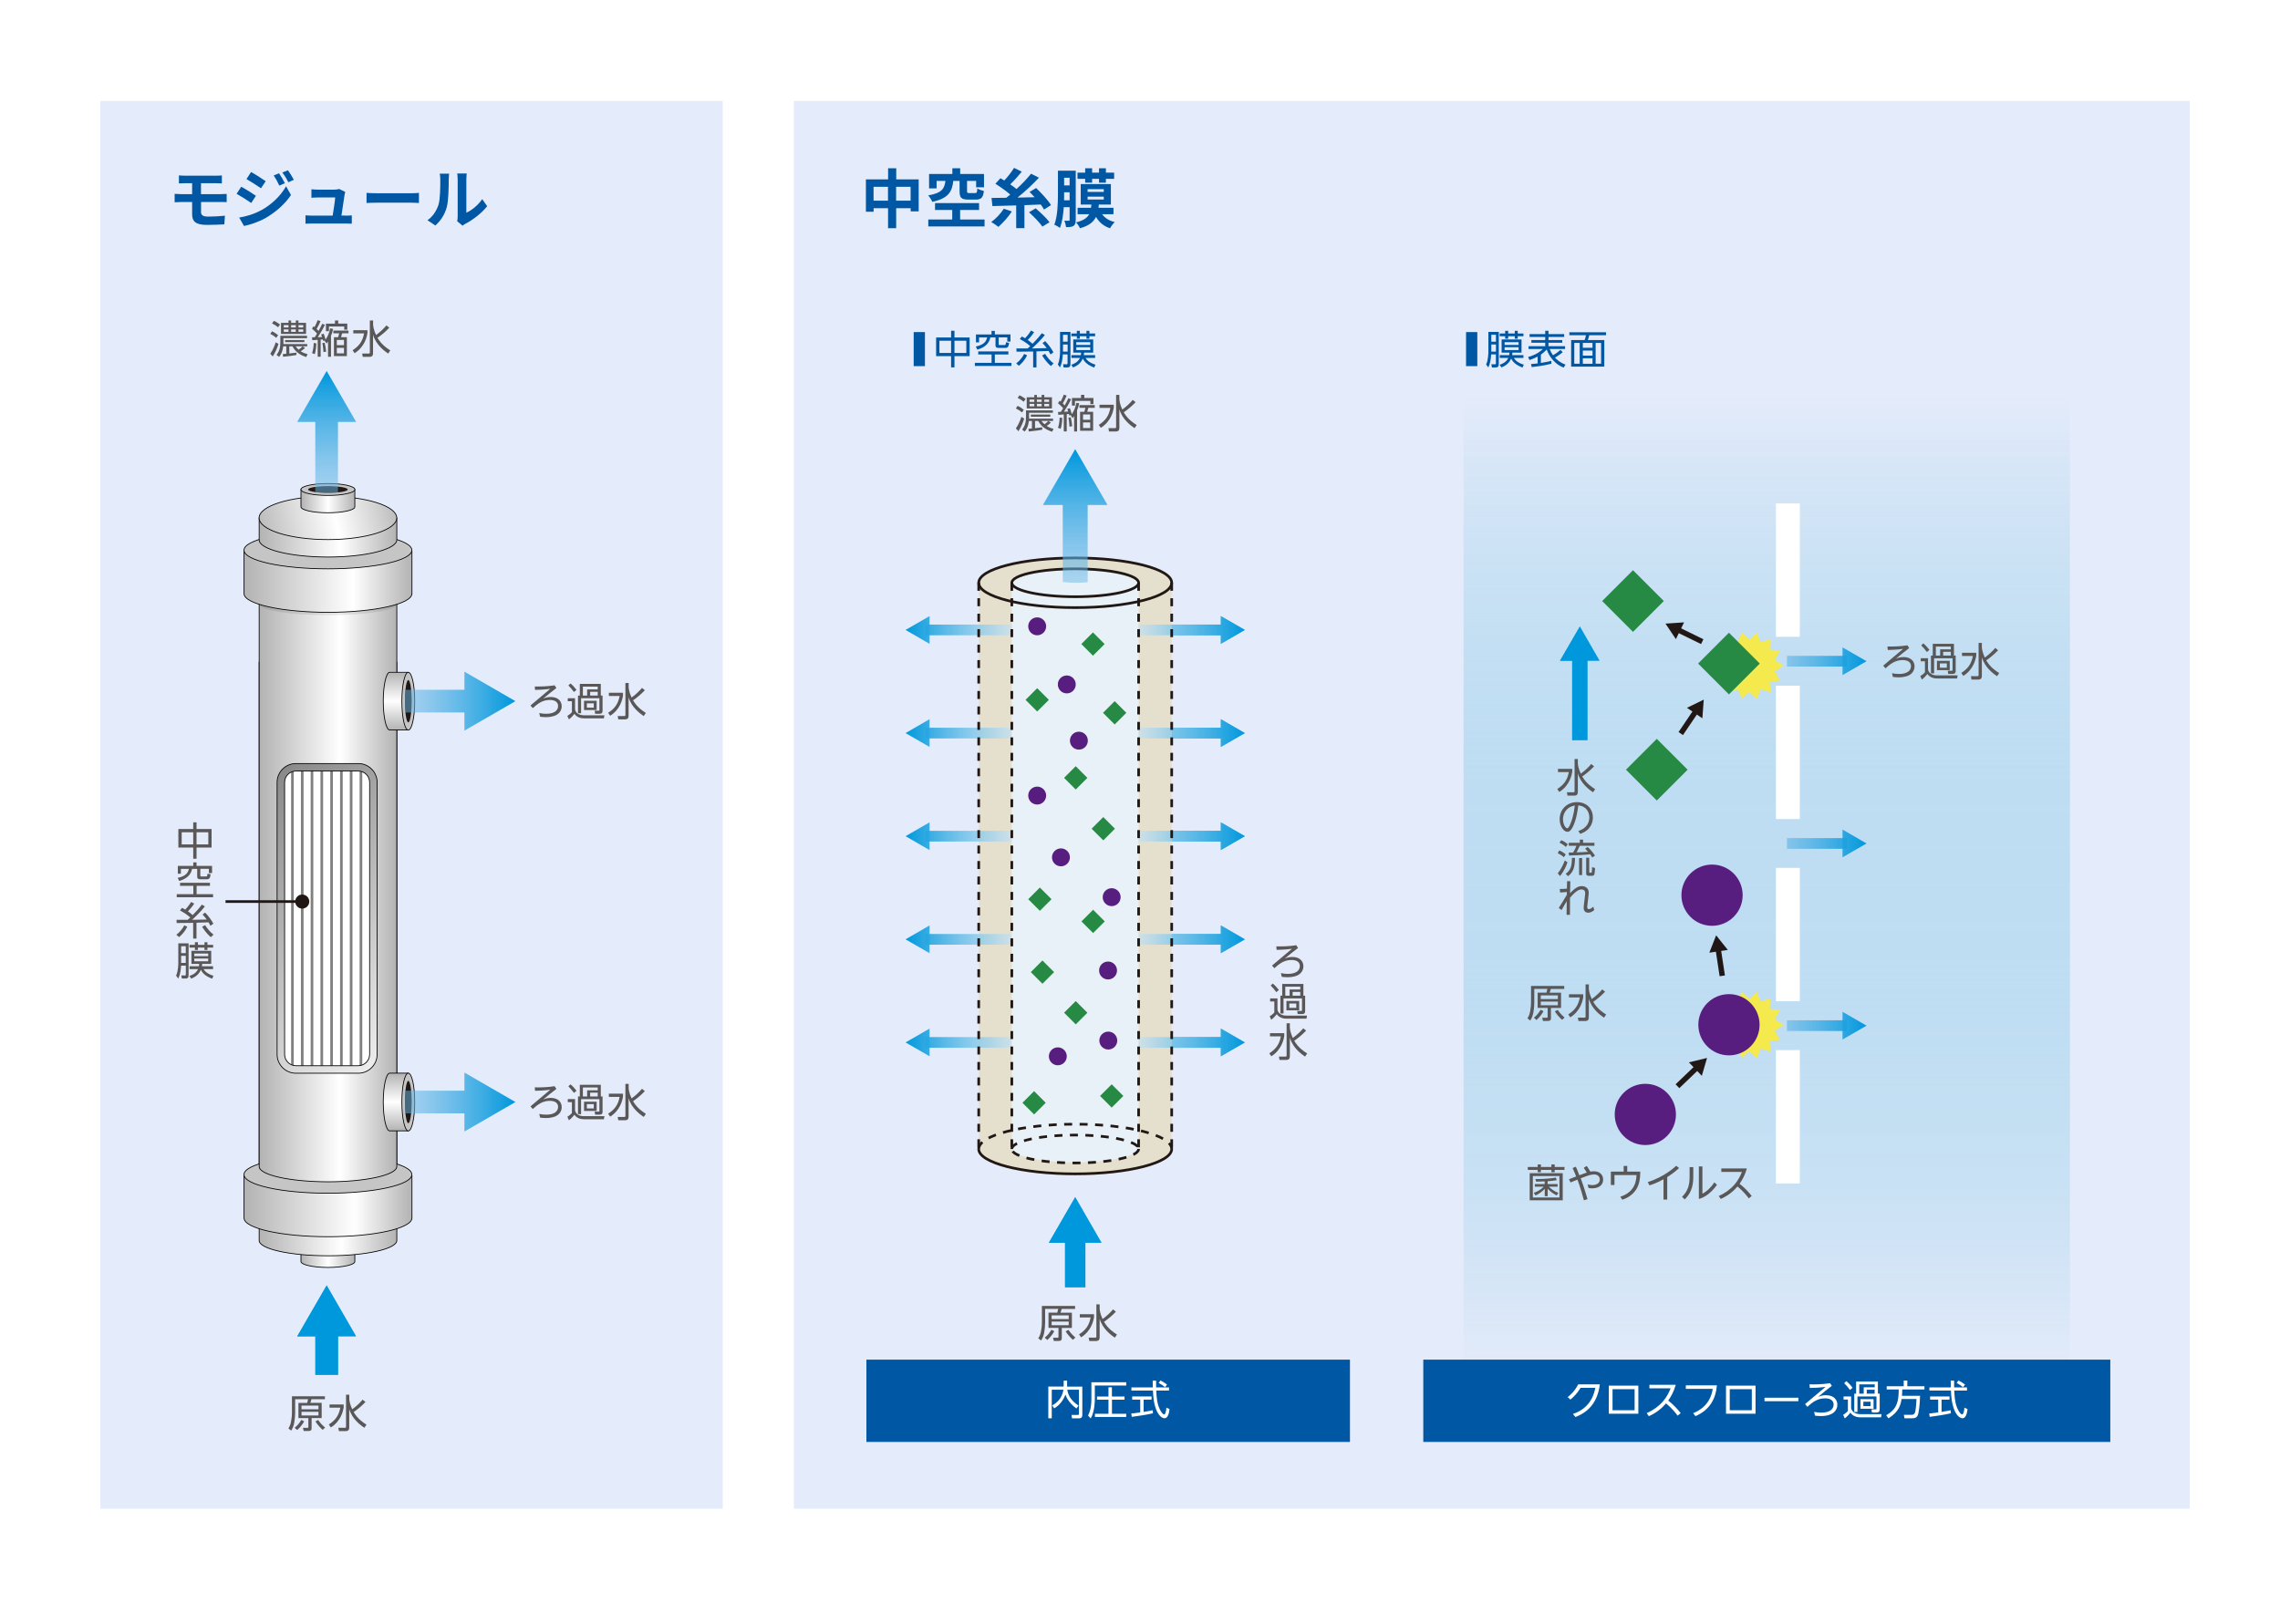 <?xml version="1.0" encoding="UTF-8"?>
<svg id="_レイヤー_2" data-name="レイヤー_2" xmlns="http://www.w3.org/2000/svg" xmlns:xlink="http://www.w3.org/1999/xlink" viewBox="0 0 379 270">
  <defs>
    <style>
      .cls-1 {
        fill: #e8f1f7;
      }

      .cls-2 {
        stroke: url(#_名称未設定グラデーション_89-17);
      }

      .cls-2, .cls-3, .cls-4, .cls-5, .cls-6, .cls-7, .cls-8, .cls-9, .cls-10, .cls-11, .cls-12, .cls-13, .cls-14, .cls-15, .cls-16, .cls-17, .cls-18, .cls-19, .cls-20, .cls-21, .cls-22, .cls-23, .cls-24, .cls-25, .cls-26, .cls-27, .cls-28, .cls-29, .cls-30, .cls-31 {
        stroke-miterlimit: 10;
      }

      .cls-2, .cls-3, .cls-5, .cls-7, .cls-8, .cls-9, .cls-32, .cls-12, .cls-13, .cls-17, .cls-21, .cls-22, .cls-24, .cls-26, .cls-27, .cls-28, .cls-29, .cls-30, .cls-31 {
        fill: none;
      }

      .cls-2, .cls-5, .cls-7, .cls-9, .cls-12, .cls-13, .cls-17, .cls-21, .cls-22, .cls-26, .cls-27, .cls-29, .cls-30, .cls-31 {
        stroke-width: 1.78px;
      }

      .cls-33 {
        fill: url(#_名称未設定グラデーション_57);
      }

      .cls-34 {
        fill: url(#_名称未設定グラデーション_25-11);
      }

      .cls-35 {
        fill: url(#_名称未設定グラデーション_67-4);
      }

      .cls-3 {
        stroke-width: .89px;
      }

      .cls-3, .cls-8, .cls-28 {
        stroke: #211815;
      }

      .cls-36 {
        filter: url(#drop-shadow-2);
      }

      .cls-37 {
        fill: #0098dd;
      }

      .cls-38 {
        fill: #f4e94d;
      }

      .cls-4 {
        fill: url(#_名称未設定グラデーション_35);
      }

      .cls-4, .cls-6, .cls-10, .cls-11, .cls-14, .cls-15, .cls-16, .cls-18, .cls-19, .cls-20, .cls-23, .cls-25 {
        stroke: #000;
        stroke-width: .13px;
      }

      .cls-5 {
        stroke: url(#_名称未設定グラデーション_89-7);
      }

      .cls-6 {
        fill: url(#_名称未設定グラデーション_18);
      }

      .cls-39 {
        fill: url(#_名称未設定グラデーション_89-2);
      }

      .cls-40 {
        fill: url(#_名称未設定グラデーション_25-3);
      }

      .cls-7 {
        stroke: url(#_名称未設定グラデーション_89-9);
      }

      .cls-41 {
        fill: #fff;
      }

      .cls-8, .cls-24, .cls-28 {
        stroke-width: .44px;
      }

      .cls-42 {
        fill: #0057a3;
      }

      .cls-9 {
        stroke: url(#_名称未設定グラデーション_89);
      }

      .cls-10 {
        fill: url(#_名称未設定グラデーション_18-4);
      }

      .cls-43 {
        opacity: .1;
      }

      .cls-43, .cls-44 {
        fill: #211815;
      }

      .cls-45 {
        fill: #595757;
      }

      .cls-11 {
        fill: url(#_名称未設定グラデーション_33);
      }

      .cls-12 {
        stroke: url(#_名称未設定グラデーション_89-11);
      }

      .cls-46 {
        fill: url(#_名称未設定グラデーション_89-18);
      }

      .cls-47 {
        fill: #e5e0ce;
      }

      .cls-48 {
        filter: url(#drop-shadow-1);
      }

      .cls-49 {
        fill: #278a44;
      }

      .cls-13 {
        stroke: #4eb1e4;
      }

      .cls-14 {
        fill: url(#_名称未設定グラデーション_37);
      }

      .cls-15 {
        fill: url(#_名称未設定グラデーション_34);
      }

      .cls-16 {
        fill: url(#_名称未設定グラデーション_28);
      }

      .cls-17 {
        stroke: url(#_名称未設定グラデーション_89-5);
      }

      .cls-18 {
        fill: url(#_名称未設定グラデーション_32);
      }

      .cls-50 {
        fill: #e4ebfa;
      }

      .cls-51 {
        fill: url(#_名称未設定グラデーション_25-7);
      }

      .cls-52 {
        fill: url(#_名称未設定グラデーション_89-12);
      }

      .cls-19 {
        fill: #c5c5c6;
      }

      .cls-20 {
        fill: url(#_名称未設定グラデーション_18-2);
      }

      .cls-21 {
        stroke: url(#_名称未設定グラデーション_89-3);
      }

      .cls-22 {
        stroke: url(#_名称未設定グラデーション_25-8);
      }

      .cls-53 {
        fill: #571e80;
      }

      .cls-54 {
        fill: url(#_名称未設定グラデーション_67-2);
      }

      .cls-23 {
        fill: url(#_名称未設定グラデーション_36);
      }

      .cls-24 {
        stroke: gray;
      }

      .cls-25 {
        fill: url(#_名称未設定グラデーション_18-3);
      }

      .cls-55 {
        fill: url(#_名称未設定グラデーション_89-14);
      }

      .cls-26 {
        stroke: url(#_名称未設定グラデーション_89-13);
      }

      .cls-56 {
        fill: url(#_名称未設定グラデーション_89-8);
      }

      .cls-57 {
        fill: url(#_名称未設定グラデーション_25);
      }

      .cls-58 {
        fill: url(#_名称未設定グラデーション_25-2);
      }

      .cls-59 {
        fill: url(#_名称未設定グラデーション_89-20);
      }

      .cls-60 {
        fill: url(#_名称未設定グラデーション_89-4);
      }

      .cls-61 {
        fill: url(#_名称未設定グラデーション_89-6);
      }

      .cls-27 {
        stroke: url(#_名称未設定グラデーション_25-6);
      }

      .cls-62 {
        fill: url(#_名称未設定グラデーション_25-4);
      }

      .cls-28 {
        stroke-dasharray: 1.33 1.24;
      }

      .cls-63 {
        fill: url(#_名称未設定グラデーション_67-3);
      }

      .cls-64 {
        fill: url(#_名称未設定グラデーション_89-10);
      }

      .cls-29 {
        stroke: url(#_名称未設定グラデーション_89-19);
      }

      .cls-30 {
        stroke: url(#_名称未設定グラデーション_89-15);
      }

      .cls-65 {
        fill: url(#_名称未設定グラデーション_89-16);
      }

      .cls-66 {
        fill: url(#_名称未設定グラデーション_25-9);
      }

      .cls-67 {
        fill: #4eb1e4;
      }

      .cls-68 {
        fill: url(#_名称未設定グラデーション_67);
      }

      .cls-31 {
        stroke: url(#_名称未設定グラデーション_25-10);
      }

      .cls-69 {
        fill: url(#_名称未設定グラデーション_25-5);
      }
    </style>
    <linearGradient id="_名称未設定グラデーション_25" data-name="名称未設定グラデーション 25" x1="-2166.59" y1="-3739.86" x2="-2156.8" y2="-3739.86" gradientTransform="translate(2216 3961)" gradientUnits="userSpaceOnUse">
      <stop offset="0" stop-color="#0098dd"/>
      <stop offset="1" stop-color="#6cb9e7" stop-opacity=".7"/>
    </linearGradient>
    <linearGradient id="_名称未設定グラデーション_18" data-name="名称未設定グラデーション 18" x1="50.04" y1="208.78" x2="58.99" y2="208.78" gradientUnits="userSpaceOnUse">
      <stop offset="0" stop-color="#b3b3b3"/>
      <stop offset=".5" stop-color="#fff"/>
      <stop offset="1" stop-color="#b3b3b3"/>
    </linearGradient>
    <linearGradient id="_名称未設定グラデーション_33" data-name="名称未設定グラデーション 33" x1="43.07" y1="159.44" x2="65.96" y2="159.44" gradientUnits="userSpaceOnUse">
      <stop offset="0" stop-color="#b3b3b3"/>
      <stop offset=".6" stop-color="#fff"/>
      <stop offset="1" stop-color="#b3b3b3"/>
    </linearGradient>
    <linearGradient id="_名称未設定グラデーション_32" data-name="名称未設定グラデーション 32" x1="40.56" y1="200.54" x2="68.47" y2="200.54" gradientUnits="userSpaceOnUse">
      <stop offset="0" stop-color="#b3b3b3"/>
      <stop offset=".66" stop-color="#fff"/>
      <stop offset="1" stop-color="#b3b3b3"/>
    </linearGradient>
    <linearGradient id="_名称未設定グラデーション_34" data-name="名称未設定グラデーション 34" x1="43.07" y1="147.14" x2="65.96" y2="147.14" gradientUnits="userSpaceOnUse">
      <stop offset="0" stop-color="#b3b3b3"/>
      <stop offset=".59" stop-color="#fff"/>
      <stop offset="1" stop-color="#b3b3b3"/>
    </linearGradient>
    <linearGradient id="_名称未設定グラデーション_35" data-name="名称未設定グラデーション 35" x1="40.56" y1="96.73" x2="68.47" y2="96.73" gradientUnits="userSpaceOnUse">
      <stop offset="0" stop-color="#b3b3b3"/>
      <stop offset=".65" stop-color="#fff"/>
      <stop offset="1" stop-color="#b3b3b3"/>
    </linearGradient>
    <linearGradient id="_名称未設定グラデーション_36" data-name="名称未設定グラデーション 36" x1="43.07" y1="89.35" x2="65.96" y2="89.35" gradientUnits="userSpaceOnUse">
      <stop offset="0" stop-color="#b3b3b3"/>
      <stop offset=".59" stop-color="#fff"/>
      <stop offset="1" stop-color="#b3b3b3"/>
    </linearGradient>
    <linearGradient id="_名称未設定グラデーション_37" data-name="名称未設定グラデーション 37" x1="41.81" y1="88.8" x2="67.06" y2="83.45" gradientUnits="userSpaceOnUse">
      <stop offset="0" stop-color="#b3b3b3"/>
      <stop offset=".55" stop-color="#fff"/>
      <stop offset="1" stop-color="#b3b3b3"/>
    </linearGradient>
    <linearGradient id="_名称未設定グラデーション_18-2" data-name="名称未設定グラデーション 18" y1="83.32" y2="83.32" xlink:href="#_名称未設定グラデーション_18"/>
    <linearGradient id="_名称未設定グラデーション_18-3" data-name="名称未設定グラデーション 18" x1="2446.51" y1="5868.29" x2="2456.1" y2="5868.29" gradientTransform="translate(5934.08 -2334.72) rotate(90)" xlink:href="#_名称未設定グラデーション_18"/>
    <linearGradient id="_名称未設定グラデーション_18-4" data-name="名称未設定グラデーション 18" x1="2513.15" y1="5868.29" x2="2522.74" y2="5868.29" gradientTransform="translate(5934.08 -2334.72) rotate(90)" xlink:href="#_名称未設定グラデーション_18"/>
    <linearGradient id="_名称未設定グラデーション_28" data-name="名称未設定グラデーション 28" x1="35.22" y1="133.53" x2="76.46" y2="174.76" gradientUnits="userSpaceOnUse">
      <stop offset="0" stop-color="gray"/>
      <stop offset="1" stop-color="#fff"/>
    </linearGradient>
    <linearGradient id="_名称未設定グラデーション_67" data-name="名称未設定グラデーション 67" x1="54.3" y1="61.84" x2="54.3" y2="81.78" gradientUnits="userSpaceOnUse">
      <stop offset="0" stop-color="#0098dd"/>
      <stop offset="1" stop-color="#6cb9e7" stop-opacity=".5"/>
    </linearGradient>
    <linearGradient id="_名称未設定グラデーション_67-2" data-name="名称未設定グラデーション 67" x1="2514.73" y1="5826.87" x2="2514.73" y2="5844.94" gradientTransform="translate(5912.38 -2398.16) rotate(90)" xlink:href="#_名称未設定グラデーション_67"/>
    <linearGradient id="_名称未設定グラデーション_67-3" data-name="名称未設定グラデーション 67" x1="2581.38" y1="5826.87" x2="2581.38" y2="5844.94" gradientTransform="translate(5912.38 -2398.16) rotate(90)" xlink:href="#_名称未設定グラデーション_67"/>
    <filter id="drop-shadow-1" filterUnits="userSpaceOnUse">
      <feOffset dx="0" dy="0"/>
      <feGaussianBlur result="blur" stdDeviation="1.33"/>
      <feFlood flood-color="#030000" flood-opacity=".3"/>
      <feComposite in2="blur" operator="in"/>
      <feComposite in="SourceGraphic"/>
    </filter>
    <linearGradient id="_名称未設定グラデーション_89" data-name="名称未設定グラデーション 89" x1="150.53" y1="121.88" x2="168.19" y2="121.88" gradientUnits="userSpaceOnUse">
      <stop offset="0" stop-color="#0098dd"/>
      <stop offset="1" stop-color="#c4e0f2" stop-opacity=".7"/>
    </linearGradient>
    <linearGradient id="_名称未設定グラデーション_89-2" data-name="名称未設定グラデーション 89" x1="150.53" x2="168.19" xlink:href="#_名称未設定グラデーション_89"/>
    <linearGradient id="_名称未設定グラデーション_89-3" data-name="名称未設定グラデーション 89" y1="139.02" y2="139.02" xlink:href="#_名称未設定グラデーション_89"/>
    <linearGradient id="_名称未設定グラデーション_89-4" data-name="名称未設定グラデーション 89" x1="150.53" y1="139.02" x2="168.19" y2="139.02" xlink:href="#_名称未設定グラデーション_89"/>
    <linearGradient id="_名称未設定グラデーション_89-5" data-name="名称未設定グラデーション 89" y1="156.17" y2="156.17" xlink:href="#_名称未設定グラデーション_89"/>
    <linearGradient id="_名称未設定グラデーション_89-6" data-name="名称未設定グラデーション 89" x1="150.53" y1="156.17" x2="168.19" y2="156.17" xlink:href="#_名称未設定グラデーション_89"/>
    <linearGradient id="_名称未設定グラデーション_89-7" data-name="名称未設定グラデーション 89" y1="173.31" y2="173.31" xlink:href="#_名称未設定グラデーション_89"/>
    <linearGradient id="_名称未設定グラデーション_89-8" data-name="名称未設定グラデーション 89" x1="150.53" y1="173.31" x2="168.19" y2="173.31" xlink:href="#_名称未設定グラデーション_89"/>
    <linearGradient id="_名称未設定グラデーション_25-2" data-name="名称未設定グラデーション 25" x1="-2041.65" y1="-3754.48" x2="-2032.89" y2="-3754.48" xlink:href="#_名称未設定グラデーション_25"/>
    <linearGradient id="_名称未設定グラデーション_25-3" data-name="名称未設定グラデーション 25" x1="-2041.65" y1="-3754.48" x2="-2032.89" y2="-3754.48" xlink:href="#_名称未設定グラデーション_25"/>
    <linearGradient id="_名称未設定グラデーション_89-9" data-name="名称未設定グラデーション 89" y1="104.73" y2="104.73" xlink:href="#_名称未設定グラデーション_89"/>
    <linearGradient id="_名称未設定グラデーション_89-10" data-name="名称未設定グラデーション 89" x1="150.53" y1="104.73" x2="168.19" y2="104.73" xlink:href="#_名称未設定グラデーション_89"/>
    <linearGradient id="_名称未設定グラデーション_89-11" data-name="名称未設定グラデーション 89" x1="206.93" y1="121.88" x2="189.27" y2="121.88" xlink:href="#_名称未設定グラデーション_89"/>
    <linearGradient id="_名称未設定グラデーション_89-12" data-name="名称未設定グラデーション 89" x1="206.93" y1="121.88" x2="189.27" y2="121.88" xlink:href="#_名称未設定グラデーション_89"/>
    <linearGradient id="_名称未設定グラデーション_89-13" data-name="名称未設定グラデーション 89" x1="206.93" y1="139.02" x2="189.27" y2="139.02" xlink:href="#_名称未設定グラデーション_89"/>
    <linearGradient id="_名称未設定グラデーション_89-14" data-name="名称未設定グラデーション 89" x1="206.93" y1="139.02" x2="189.27" y2="139.02" xlink:href="#_名称未設定グラデーション_89"/>
    <linearGradient id="_名称未設定グラデーション_89-15" data-name="名称未設定グラデーション 89" x1="206.93" y1="156.17" x2="189.27" y2="156.17" xlink:href="#_名称未設定グラデーション_89"/>
    <linearGradient id="_名称未設定グラデーション_89-16" data-name="名称未設定グラデーション 89" x1="206.93" y1="156.17" x2="189.27" y2="156.17" xlink:href="#_名称未設定グラデーション_89"/>
    <linearGradient id="_名称未設定グラデーション_89-17" data-name="名称未設定グラデーション 89" x1="206.93" y1="173.31" x2="189.27" y2="173.31" xlink:href="#_名称未設定グラデーション_89"/>
    <linearGradient id="_名称未設定グラデーション_89-18" data-name="名称未設定グラデーション 89" x1="206.93" y1="173.31" x2="189.27" y2="173.31" xlink:href="#_名称未設定グラデーション_89"/>
    <linearGradient id="_名称未設定グラデーション_89-19" data-name="名称未設定グラデーション 89" x1="206.93" y1="104.73" x2="189.27" y2="104.73" xlink:href="#_名称未設定グラデーション_89"/>
    <linearGradient id="_名称未設定グラデーション_89-20" data-name="名称未設定グラデーション 89" x1="206.93" y1="104.73" x2="189.27" y2="104.73" xlink:href="#_名称未設定グラデーション_89"/>
    <linearGradient id="_名称未設定グラデーション_67-4" data-name="名称未設定グラデーション 67" x1="178.73" y1="74.86" x2="178.73" y2="96.71" xlink:href="#_名称未設定グラデーション_67"/>
    <filter id="drop-shadow-2" filterUnits="userSpaceOnUse">
      <feOffset dx="0" dy="0"/>
      <feGaussianBlur result="blur-2" stdDeviation="1.33"/>
      <feFlood flood-color="#030000" flood-opacity=".3"/>
      <feComposite in2="blur-2" operator="in"/>
      <feComposite in="SourceGraphic"/>
    </filter>
    <linearGradient id="_名称未設定グラデーション_57" data-name="名称未設定グラデーション 57" x1="293.69" y1="227.73" x2="293.69" y2="66.27" gradientUnits="userSpaceOnUse">
      <stop offset="0" stop-color="#beddf2" stop-opacity="0"/>
      <stop offset=".03" stop-color="#beddf2" stop-opacity=".16"/>
      <stop offset=".08" stop-color="#beddf2" stop-opacity=".36"/>
      <stop offset=".13" stop-color="#beddf2" stop-opacity=".53"/>
      <stop offset=".18" stop-color="#beddf2" stop-opacity=".68"/>
      <stop offset=".23" stop-color="#beddf2" stop-opacity=".79"/>
      <stop offset=".29" stop-color="#beddf2" stop-opacity=".89"/>
      <stop offset=".35" stop-color="#beddf2" stop-opacity=".95"/>
      <stop offset=".42" stop-color="#beddf2" stop-opacity=".99"/>
      <stop offset=".52" stop-color="#beddf2"/>
      <stop offset=".61" stop-color="#beddf2" stop-opacity=".99"/>
      <stop offset=".67" stop-color="#beddf2" stop-opacity=".95"/>
      <stop offset=".73" stop-color="#beddf2" stop-opacity=".88"/>
      <stop offset=".78" stop-color="#beddf2" stop-opacity=".79"/>
      <stop offset=".83" stop-color="#beddf2" stop-opacity=".67"/>
      <stop offset=".88" stop-color="#beddf2" stop-opacity=".52"/>
      <stop offset=".93" stop-color="#beddf2" stop-opacity=".35"/>
      <stop offset=".97" stop-color="#beddf2" stop-opacity=".15"/>
      <stop offset="1" stop-color="#beddf2" stop-opacity="0"/>
    </linearGradient>
    <linearGradient id="_名称未設定グラデーション_25-4" data-name="名称未設定グラデーション 25" x1="-1956.68" y1="-3847.4" x2="-1950.11" y2="-3847.4" xlink:href="#_名称未設定グラデーション_25"/>
    <linearGradient id="_名称未設定グラデーション_25-5" data-name="名称未設定グラデーション 25" x1="-1956.68" y1="-3847.4" x2="-1950.11" y2="-3847.4" xlink:href="#_名称未設定グラデーション_25"/>
    <linearGradient id="_名称未設定グラデーション_25-6" data-name="名称未設定グラデーション 25" x1="310.27" y1="140.23" x2="297.04" y2="140.23" gradientTransform="matrix(1,0,0,1,0,0)" xlink:href="#_名称未設定グラデーション_25"/>
    <linearGradient id="_名称未設定グラデーション_25-7" data-name="名称未設定グラデーション 25" x1="310.27" y1="140.23" x2="297.04" y2="140.23" gradientTransform="matrix(1,0,0,1,0,0)" xlink:href="#_名称未設定グラデーション_25"/>
    <linearGradient id="_名称未設定グラデーション_25-8" data-name="名称未設定グラデーション 25" x1="310.27" y1="109.93" x2="297.04" y2="109.93" gradientTransform="matrix(1,0,0,1,0,0)" xlink:href="#_名称未設定グラデーション_25"/>
    <linearGradient id="_名称未設定グラデーション_25-9" data-name="名称未設定グラデーション 25" x1="310.27" y1="109.93" x2="297.04" y2="109.93" gradientTransform="matrix(1,0,0,1,0,0)" xlink:href="#_名称未設定グラデーション_25"/>
    <linearGradient id="_名称未設定グラデーション_25-10" data-name="名称未設定グラデーション 25" x1="310.27" y1="170.52" x2="297.04" y2="170.52" gradientTransform="matrix(1,0,0,1,0,0)" xlink:href="#_名称未設定グラデーション_25"/>
    <linearGradient id="_名称未設定グラデーション_25-11" data-name="名称未設定グラデーション 25" x1="310.27" y1="170.52" x2="297.04" y2="170.52" gradientTransform="matrix(1,0,0,1,0,0)" xlink:href="#_名称未設定グラデーション_25"/>
  </defs>
  <g id="layout">
    <rect class="cls-41" width="379" height="270"/>
    <rect class="cls-50" x="16.68" y="16.78" width="103.46" height="234.06"/>
    <rect class="cls-50" x="131.97" y="16.78" width="232.03" height="234.06"/>
    <g>
      <g>
        <rect class="cls-57" x="52.42" y="220.75" width="3.78" height="7.83"/>
        <polygon class="cls-57" points="49.41 222.18 54.3 213.7 59.2 222.18 49.41 222.18"/>
      </g>
      <g>
        <rect class="cls-37" x="52.42" y="220.75" width="3.78" height="7.83"/>
        <polygon class="cls-37" points="49.41 222.18 54.3 213.7 59.2 222.18 49.41 222.18"/>
      </g>
    </g>
    <path class="cls-6" d="M58.99,209.73c0,.55-2,.99-4.48.99s-4.48-.45-4.48-.99v-2.88h8.95v2.88Z"/>
    <path class="cls-11" d="M65.96,206.24c0,1.4-5.12,2.54-11.44,2.54s-11.44-1.14-11.44-2.54v-96.14h22.88v96.14Z"/>
    <path class="cls-18" d="M68.47,202.51c0,1.71-6.25,3.1-13.95,3.1s-13.95-1.39-13.95-3.1v-7.04h27.91v7.04Z"/>
    <ellipse class="cls-19" cx="54.51" cy="195.28" rx="13.95" ry="3.1"/>
    <path class="cls-15" d="M65.96,193.94c0,1.4-5.12,2.54-11.44,2.54s-11.44-1.14-11.44-2.54v-96.14h22.88v96.14Z"/>
    <path class="cls-43" d="M65.96,100.47c0,1-5.12,1.8-11.44,1.8s-11.44-.81-11.44-1.8v-4.09h22.88v4.09Z"/>
    <path class="cls-4" d="M68.47,98.7c0,1.71-6.25,3.1-13.95,3.1s-13.95-1.39-13.95-3.1v-7.04h27.91v7.04Z"/>
    <ellipse class="cls-19" cx="54.51" cy="91.47" rx="13.95" ry="3.1"/>
    <path class="cls-23" d="M65.96,89.75c0,1.58-5.12,2.86-11.44,2.86s-11.44-1.28-11.44-2.86v-3.64h22.88v3.64Z"/>
    <ellipse class="cls-14" cx="54.51" cy="86.11" rx="11.44" ry="3.6"/>
    <path class="cls-20" d="M58.99,84.26c0,.55-2,.99-4.48.99s-4.48-.45-4.48-.99v-2.88h8.95v2.88Z"/>
    <ellipse class="cls-19" cx="54.51" cy="81.38" rx="4.48" ry=".99"/>
    <ellipse class="cls-44" cx="54.51" cy="81.38" rx="3.29" ry=".56"/>
    <path class="cls-25" d="M64.78,121.37c-.59,0-1.07-2.15-1.07-4.8s.48-4.8,1.07-4.8h3.09v9.59h-3.09Z"/>
    <ellipse class="cls-19" cx="67.87" cy="116.58" rx="1.07" ry="4.8"/>
    <ellipse class="cls-44" cx="67.87" cy="116.58" rx=".56" ry="3.52"/>
    <path class="cls-10" d="M64.78,188.02c-.59,0-1.07-2.15-1.07-4.8s.48-4.8,1.07-4.8h3.09v9.59h-3.09Z"/>
    <ellipse class="cls-19" cx="67.87" cy="183.22" rx="1.07" ry="4.8"/>
    <ellipse class="cls-44" cx="67.87" cy="183.22" rx=".56" ry="3.52"/>
    <path class="cls-41" d="M59.56,178.43h-10.37c-1.73,0-3.13-1.41-3.13-3.13v-45.23c0-1.73,1.41-3.13,3.13-3.13h10.37c1.73,0,3.13,1.41,3.13,3.13v45.23c0,1.73-1.41,3.13-3.13,3.13Z"/>
    <line class="cls-24" x1="48.61" y1="127.89" x2="48.61" y2="177.38"/>
    <line class="cls-24" x1="50.24" y1="127.89" x2="50.24" y2="177.38"/>
    <line class="cls-24" x1="51.86" y1="127.89" x2="51.86" y2="177.38"/>
    <line class="cls-24" x1="53.49" y1="127.89" x2="53.49" y2="177.38"/>
    <line class="cls-24" x1="55.12" y1="127.89" x2="55.12" y2="177.38"/>
    <line class="cls-24" x1="56.75" y1="127.89" x2="56.75" y2="177.38"/>
    <line class="cls-24" x1="58.37" y1="127.89" x2="58.37" y2="177.38"/>
    <line class="cls-24" x1="60" y1="127.89" x2="60" y2="177.38"/>
    <path class="cls-16" d="M59.56,178.43h-10.37c-1.73,0-3.13-1.41-3.13-3.13v-45.23c0-1.73,1.41-3.13,3.13-3.13h10.37c1.73,0,3.13,1.41,3.13,3.13v45.23c0,1.73-1.41,3.13-3.13,3.13ZM49.19,128.19c-1.03,0-1.88.84-1.88,1.88v45.23c0,1.03.84,1.88,1.88,1.88h10.37c1.03,0,1.88-.84,1.88-1.88v-45.23c0-1.03-.84-1.88-1.88-1.88h-10.37Z"/>
    <g>
      <path class="cls-45" d="M53.99,232.62h-2.21c-.12.42-.14.47-.19.61h1.88v2.53h-1.67v1.64c0,.33-.08.51-.52.51h-.8l-.12-.52h.72c.18,0,.18-.09.18-.21v-1.41h-1.65v-2.53h1.45c.05-.18.12-.42.16-.61h-2.16v2.3c0,.15-.02.87-.16,1.64-.08.44-.24.89-.5,1.28l-.46-.37c.23-.33.37-.72.44-1.13.08-.47.15-.95.15-1.43v-2.78h5.48v.49ZM48.98,237.37c.45-.33.87-.87,1.1-1.3l.48.23c-.11.2-.5.89-1.16,1.45l-.42-.38ZM52.94,233.69h-2.82v.61h2.82v-.61ZM52.94,234.72h-2.82v.61h2.82v-.61ZM53.64,237.72c-.25-.22-.81-.76-1.21-1.4l.46-.24c.38.55.65.83,1.15,1.26l-.4.38Z"/>
      <path class="cls-45" d="M57.13,233.5v.51c-.1.55-.43,2.23-2.13,3.31l-.34-.49c1-.65,1.65-1.38,1.91-2.8h-1.79v-.53h2.34ZM60.55,237.37c-.59-.4-2.02-1.44-2.5-3.11v3.05c0,.36-.1.62-.62.62h-1.09l-.1-.55h1.06c.21,0,.22-.09.22-.2v-5.3h.54v.69c0,.2.08.87.49,1.73.64-.46,1.22-1,1.73-1.6l.47.39c-.72.76-1.47,1.34-1.96,1.67.65,1.14,1.64,1.79,2.13,2.1l-.35.51Z"/>
    </g>
    <g>
      <path class="cls-45" d="M45.93,56.17c-.28-.25-.67-.5-1-.66l.28-.43c.35.15.74.4,1.02.64l-.3.44ZM44.93,58.82c.56-.83.82-1.66.9-1.91l.46.27c-.15.47-.43,1.29-.95,2.08l-.41-.45ZM46.22,54.41c-.29-.25-.65-.48-1-.64l.31-.43c.34.15.74.39,1.02.61l-.33.46ZM50.71,57.85c-.32.29-.6.48-.72.55.21.14.49.31,1.14.48l-.23.48c-.64-.21-1.72-.66-2.28-1.78h-.53v1.19c.49-.06.98-.12,1.19-.15v.4c-.5.1-.95.16-2.22.29l-.05-.44c.17,0,.27-.01.58-.05v-1.24h-.51c-.12.9-.35,1.34-.69,1.75l-.42-.33c.57-.74.63-1.42.63-2.13v-1.04h4.44v.39h-3.93v.98h3.96v.38h-.77l.41.27ZM50.87,55.52h-4.16v-1.84h1.25v-.4h.43v.4h.78v-.4h.44v.4h1.26v1.84ZM47.96,54.05h-.79v.39h.79v-.39ZM47.96,54.77h-.79v.4h.79v-.4ZM50.6,56.88h-3.21v-.34h3.21v.34ZM49.17,54.05h-.78v.39h.78v-.39ZM49.17,54.77h-.78v.4h.78v-.4ZM49.14,57.58c.12.16.25.33.51.56.22-.16.46-.36.65-.56h-1.15ZM50.41,54.05h-.79v.39h.79v-.39ZM50.41,54.77h-.79v.4h.79v-.4Z"/>
      <path class="cls-45" d="M51.87,58.71c.17-.43.25-.98.28-1.69l.42.06c0,.46-.07,1.31-.25,1.8l-.45-.18ZM55.37,54.69c-.12.57-.23.86-.35,1.13v3.5h-.49v-2.55c-.07.11-.11.17-.23.34l-.33-.42c.05-.06.06-.07.08-.1l-.32.1c-.02-.08-.03-.12-.07-.26l-.36.03v2.85h-.49v-2.81c-.1,0-.85.06-.9.06l-.05-.48c.12,0,.15,0,.46-.01.12-.18.14-.21.38-.61-.24-.28-.41-.45-.84-.82l.25-.4c.08.05.09.07.18.14.25-.47.44-.95.51-1.15l.48.16c-.18.4-.38.85-.65,1.3.16.17.24.24.32.33.31-.56.46-.85.61-1.19l.45.17c-.3.65-.92,1.67-1.19,2.07l.71-.04c-.07-.21-.09-.29-.15-.43l.42-.12c.05.13.2.51.32.98.25-.35.63-1.07.76-1.87l.46.09ZM53.77,58.54c-.03-.62-.1-1.05-.18-1.5l.38-.06c.12.53.19.92.24,1.48l-.45.08ZM56.22,53.27v.53h1.51v1.01h-.51v-.53h-2.54v.78h-.5v-1.25h1.5v-.53h.53ZM57.93,55.42h-1.06c-.08.3-.12.44-.18.64h.97v3.14h-2.15v-3.14h.69c.06-.15.15-.53.18-.64h-.97v-.46h2.52v.46ZM57.18,56.52h-1.19v.87h1.19v-.87ZM57.18,57.83h-1.19v.92h1.19v-.92Z"/>
      <path class="cls-45" d="M61.08,54.9v.51c-.1.55-.43,2.23-2.13,3.31l-.34-.49c1-.65,1.65-1.38,1.91-2.8h-1.79v-.53h2.34ZM64.51,58.77c-.59-.4-2.02-1.44-2.5-3.11v3.05c0,.36-.1.62-.62.62h-1.09l-.1-.55h1.06c.21,0,.22-.09.22-.2v-5.3h.54v.69c0,.2.08.87.49,1.73.64-.46,1.22-1,1.73-1.6l.47.39c-.72.76-1.47,1.34-1.96,1.67.65,1.14,1.64,1.79,2.13,2.1l-.35.51Z"/>
    </g>
    <g>
      <path class="cls-42" d="M33.41,35.21c0,.59.36.8,1.22.8.96,0,1.9-.06,2.76-.15l-.1,1.44c-.69.04-1.9.09-2.91.09-1.95,0-2.44-.67-2.44-1.75v-2.06h-1.74c-.3,0-.84.03-1.17.05v-1.4c.3.02.83.05,1.17.05h1.74v-1.82h-1.16c-.38,0-.73.01-1.04.03v-1.33c.31.02.65.05,1.04.05h5.14c.36,0,.72-.02.96-.05v1.33c-.28-.01-.58-.03-.96-.03h-2.51v1.82h3.23c.22,0,.76-.02,1.04-.04v1.37c-.29-.03-.77-.03-1-.03h-3.26v1.63Z"/>
      <path class="cls-42" d="M42.54,32.55l-.78,1.2c-.61-.43-1.72-1.14-2.43-1.53l.77-1.17c.73.38,1.9,1.12,2.45,1.51ZM43.39,34.98c1.82-1.01,3.31-2.48,4.16-4.01l.82,1.45c-.98,1.48-2.5,2.83-4.24,3.84-1.09.61-2.63,1.14-3.57,1.31l-.8-1.4c1.2-.2,2.48-.57,3.63-1.21ZM44.17,30.13l-.79,1.17c-.6-.42-1.71-1.13-2.41-1.53l.77-1.17c.7.38,1.88,1.14,2.43,1.53ZM47.36,30.46l-.93.4c-.31-.67-.56-1.13-.94-1.68l.89-.37c.31.45.74,1.16.98,1.66ZM48.85,29.89l-.91.41c-.34-.67-.61-1.09-1-1.62l.91-.37c.33.43.75,1.12,1,1.59Z"/>
      <path class="cls-42" d="M57.43,35.85c.28,0,.77-.01,1.05-.04v1.38c-.21-.01-.74-.03-1.01-.03h-5.63c-.38,0-.65.01-1.06.03v-1.39c.29.03.68.05,1.06.05h3.46c.15-.91.38-2.42.42-3.02h-2.88c-.34,0-.76.03-1.07.05v-1.41c.28.03.77.06,1.06.06h2.73c.22,0,.66-.04.8-.12l1.03.5c-.05.14-.09.34-.11.45-.08.63-.36,2.47-.52,3.48h.68Z"/>
      <path class="cls-42" d="M60.93,32.07c.38.03,1.16.06,1.72.06h5.74c.49,0,.97-.04,1.25-.06v1.68c-.26-.01-.8-.05-1.25-.05h-5.74c-.61,0-1.32.02-1.72.05v-1.68Z"/>
      <path class="cls-42" d="M71.06,36.62c.94-.66,1.52-1.64,1.82-2.55.3-.92.31-2.94.31-4.23,0-.43-.03-.72-.1-.97h1.57s-.07.52-.07.96c0,1.26-.03,3.51-.32,4.59-.32,1.21-.98,2.25-1.9,3.07l-1.3-.87ZM76,36.78c.04-.2.08-.5.08-.79v-6.23c0-.48-.07-.89-.08-.92h1.59s-.07.45-.07.93v5.59c.87-.37,1.92-1.22,2.64-2.25l.82,1.17c-.89,1.15-2.42,2.31-3.62,2.92-.22.12-.33.21-.47.32l-.89-.74Z"/>
    </g>
    <g>
      <path class="cls-42" d="M152.71,29.81v5.33h-1.33v-.53h-2.41v3.33h-1.35v-3.33h-2.4v.59h-1.28v-5.38h3.69v-1.85h1.35v1.85h3.75ZM147.61,33.36v-2.3h-2.4v2.3h2.4ZM151.37,33.36v-2.3h-2.41v2.3h2.41Z"/>
      <path class="cls-42" d="M158.46,30.08c-.19,1.77-.78,2.89-3.49,3.48-.11-.3-.43-.81-.68-1.07,2.33-.41,2.7-1.15,2.87-2.41h-1.47v1.24h-1.25v-2.39h3.87v-.96h1.3v.96h3.96v2.21h-1.31v-1.06h-1.51v1.69c0,.29.06.33.4.33h.95c.27,0,.32-.11.36-.78.24.18.76.36,1.09.44-.13,1.12-.47,1.42-1.32,1.42h-1.27c-1.2,0-1.45-.34-1.45-1.4v-1.7h-1.04ZM163.66,36.5v1.15h-9.35v-1.15h3.98v-1.59h-2.86v-1.14h7.32v1.14h-3.15v1.59h4.06Z"/>
      <path class="cls-42" d="M168.2,35.15c-.6.93-1.52,1.94-2.24,2.57-.29-.24-.87-.63-1.19-.82.77-.52,1.59-1.41,2.09-2.2l1.33.45ZM173.54,34.83c-.13-.25-.32-.52-.54-.83-.91.04-1.82.07-2.71.11v3.82h-1.37v-3.78c-1.47.04-2.85.07-3.95.11l-.15-1.35c.71-.01,1.54-.02,2.45-.03.21-.17.44-.35.66-.53-.66-.59-1.67-1.3-2.47-1.8l.84-.92c.2.12.42.25.64.38.59-.63,1.23-1.44,1.62-2.1l1.29.63c-.6.73-1.3,1.52-1.92,2.11.38.27.75.53,1.04.78.92-.84,1.78-1.75,2.42-2.55l1.31.66c-1.05,1.13-2.34,2.33-3.57,3.31.93-.02,1.89-.04,2.85-.06-.28-.31-.57-.61-.83-.88l1.08-.65c.88.84,1.98,2.02,2.48,2.84l-1.17.74ZM172.15,34.63c.78.68,1.82,1.64,2.31,2.32l-1.19.72c-.44-.65-1.43-1.67-2.22-2.38l1.1-.65Z"/>
      <path class="cls-42" d="M178.81,36.57c0,.49-.08.8-.36.99-.28.18-.67.2-1.24.2-.03-.29-.15-.78-.29-1.06.31.01.62.01.74,0,.1,0,.14-.04.14-.16v-2.1h-.97c-.08,1.22-.27,2.49-.63,3.45-.21-.17-.68-.44-.94-.52.55-1.46.6-3.59.6-5.14v-3.85h2.96v8.18ZM177.8,33.29v-1.32h-.91v.27c0,.33,0,.68-.01,1.06h.92ZM176.89,29.55v1.28h.91v-1.28h-.91ZM183.2,35.62c.46.62,1.16,1.08,2.1,1.3-.26.24-.61.71-.78,1.03-1.07-.35-1.82-1-2.33-1.89-.42.85-1.17,1.47-2.67,1.89-.12-.3-.41-.75-.66-.97,1.24-.31,1.86-.75,2.19-1.36h-1.92v-1.07h2.23c.02-.17.04-.35.06-.54h-1.77v-3.41h5.01v3.41h-2c-.02.19-.04.36-.06.54h2.49v1.07h-1.89ZM180.39,29.73h-1.28v-1.03h1.28v-.73h1.15v.73h1.15v-.73h1.14v.73h1.37v1.03h-1.37v.64h-1.14v-.64h-1.15v.64h-1.15v-.64ZM180.79,31.91h2.69v-.46h-2.69v.46ZM180.79,33.17h2.69v-.47h-2.69v.47Z"/>
    </g>
    <g>
      <path class="cls-45" d="M92.49,114.39c-.66.48-1.43,1.12-2.2,1.76.27-.11.65-.27,1.25-.27,1.35,0,1.83.81,1.83,1.53s-.43,1.18-.77,1.39c-.22.14-.75.43-1.9.43-.44,0-.72-.05-.92-.07l-.14-.61c.38.08.76.12,1.16.12,1.32,0,1.97-.54,1.97-1.3,0-.64-.52-1-1.38-1-1.24,0-2.05.66-2.83,1.36l-.38-.44,3.29-2.77c-1.06.15-2.09.17-2.53.18l-.05-.57c.83.02,2.11,0,3.3-.19l.29.44Z"/>
      <path class="cls-45" d="M95.59,116.08v1.88c.14.68.79.96,1.47.96h3.42l-.1.51h-3.32c-.62,0-1.23-.23-1.57-.75-.17.21-.53.64-.92.92l-.26-.58c.1-.06.5-.3.76-.62v-1.82h-.69v-.5h1.21ZM95.41,115.05c-.3-.41-.62-.78-.93-1.09l.35-.33c.31.24.75.72,1,1.06l-.42.36ZM100.16,118.17c0,.18,0,.5-.5.5h-.73l-.08-.51h.65c.12,0,.14-.02.14-.14v-1.93h-3.05v2.49h-.51v-2.94h.3v-1.94h3.49v1.94h.29v2.53ZM99.36,114.15h-2.47v1.49h.71v-1.02h1.76v-.46ZM99.18,118.05h-2.1v-1.54h2.1v1.54ZM98.7,116.93h-1.15v.72h1.15v-.72ZM99.36,115.01h-1.26v.63h1.26v-.63Z"/>
      <path class="cls-45" d="M103.56,115.18v.51c-.1.55-.43,2.23-2.13,3.31l-.34-.49c1-.65,1.65-1.38,1.91-2.8h-1.79v-.53h2.34ZM106.99,119.04c-.59-.4-2.02-1.44-2.5-3.11v3.05c0,.36-.1.62-.62.62h-1.09l-.1-.55h1.06c.21,0,.22-.09.22-.2v-5.3h.54v.69c0,.2.08.87.49,1.73.64-.46,1.22-1,1.73-1.6l.47.39c-.72.76-1.47,1.34-1.96,1.67.65,1.14,1.64,1.79,2.13,2.1l-.35.51Z"/>
    </g>
    <g>
      <path class="cls-45" d="M92.49,181.04c-.66.48-1.43,1.12-2.2,1.76.27-.11.65-.27,1.25-.27,1.35,0,1.83.81,1.83,1.53s-.43,1.18-.77,1.39c-.22.14-.75.43-1.9.43-.44,0-.72-.05-.92-.07l-.14-.61c.38.08.76.12,1.16.12,1.32,0,1.97-.54,1.97-1.3,0-.64-.52-1-1.38-1-1.24,0-2.05.66-2.83,1.36l-.38-.44,3.29-2.77c-1.06.15-2.09.17-2.53.18l-.05-.57c.83.02,2.11,0,3.3-.19l.29.44Z"/>
      <path class="cls-45" d="M95.59,182.73v1.88c.14.68.79.96,1.47.96h3.42l-.1.51h-3.32c-.62,0-1.23-.23-1.57-.75-.17.21-.53.64-.92.92l-.26-.58c.1-.06.5-.3.76-.62v-1.82h-.69v-.5h1.21ZM95.41,181.7c-.3-.41-.62-.78-.93-1.09l.35-.33c.31.24.75.72,1,1.06l-.42.36ZM100.16,184.82c0,.18,0,.5-.5.5h-.73l-.08-.51h.65c.12,0,.14-.02.14-.14v-1.93h-3.05v2.49h-.51v-2.94h.3v-1.94h3.49v1.94h.29v2.53ZM99.36,180.8h-2.47v1.49h.71v-1.02h1.76v-.46ZM99.18,184.7h-2.1v-1.54h2.1v1.54ZM98.7,183.57h-1.15v.72h1.15v-.72ZM99.36,181.66h-1.26v.63h1.26v-.63Z"/>
      <path class="cls-45" d="M103.56,181.83v.51c-.1.55-.43,2.23-2.13,3.31l-.34-.49c1-.65,1.65-1.38,1.91-2.8h-1.79v-.53h2.34ZM106.99,185.69c-.59-.4-2.02-1.44-2.5-3.11v3.05c0,.36-.1.62-.62.62h-1.09l-.1-.55h1.06c.21,0,.22-.09.22-.2v-5.3h.54v.69c0,.2.08.87.49,1.73.64-.46,1.22-1,1.73-1.6l.47.39c-.72.76-1.47,1.34-1.96,1.67.65,1.14,1.64,1.79,2.13,2.1l-.35.51Z"/>
    </g>
    <g>
      <path class="cls-45" d="M32.12,137.83v-1.11h.55v1.11h2.5v3.08h-2.5v1.86h-.55v-1.86h-2.47v-3.08h2.47ZM32.12,138.37h-1.92v2.02h1.92v-2.02ZM34.63,138.37h-1.96v2.02h1.96v-2.02Z"/>
      <path class="cls-45" d="M34.9,147.27h-2.22v1.39h2.74v.51h-6.04v-.51h2.76v-1.39h-2.21v-.5h4.97v.5ZM32.67,143.37v.59h2.58v1.19h-.53v-.7h-1.42v1.09c0,.13.02.18.14.18h.79c.18,0,.22,0,.27-.47l.51.11c-.08.61-.2.82-.61.82h-1.14c-.27,0-.48-.08-.48-.43v-1.3h-.85c-.12.57-.44,1.52-2.14,2.02l-.25-.52c1.48-.3,1.75-.98,1.86-1.5h-1.33v.81h-.51v-1.3h2.57v-.59h.54Z"/>
      <path class="cls-45" d="M29.32,155.4c.53-.39,1.02-.98,1.32-1.56l.49.24c-.38.76-.87,1.31-1.37,1.72l-.44-.4ZM34.06,150.69c-.58.77-1.73,1.88-2.13,2.23.38,0,2.1-.04,2.44-.04-.27-.37-.52-.65-.7-.83l.42-.33c.48.44,1.1,1.32,1.38,1.84l-.49.36c-.08-.16-.15-.31-.31-.58l-2.01.07v2.64h-.55v-2.62c-.44,0-2.35.03-2.74.03l-.03-.54c.3.01,1.6,0,1.87,0,.25-.23.35-.33.42-.39-.69-.61-1.46-1.03-1.71-1.17l.35-.42c.14.07.25.12.52.29.06-.07.59-.61.98-1.27l.52.27c-.34.52-.82,1.06-1.05,1.28.27.2.55.4.79.63.95-.98,1.28-1.4,1.53-1.74l.5.29ZM34.1,153.81c.32.52.83,1.16,1.39,1.58l-.44.42c-.78-.65-1.27-1.45-1.45-1.73l.5-.27Z"/>
      <path class="cls-45" d="M31.35,156.84v5.23c0,.39-.07.62-.53.62h-.59l-.09-.53.54.02c.17,0,.21-.05.21-.2v-1.44h-.79c-.03.7-.16,1.55-.47,2.16l-.36-.5c.37-.76.37-1.95.37-2.19v-3.17h1.71ZM30.88,157.31h-.77v1.15h.77v-1.15ZM30.88,158.91h-.77v1.18h.77v-1.18ZM35.27,162.72c-1.26-.48-1.67-1.05-1.88-1.49-.37.92-1.18,1.3-1.61,1.47l-.29-.45c.29-.09,1.08-.34,1.43-1.13h-1.41v-.47h1.56c.03-.18.04-.29.04-.4h-1.29v-2.17h3.29v2.17h-1.5c-.01.14-.02.23-.05.4h1.86v.47h-1.58c.22.37.62.79,1.64,1.11l-.21.48ZM32.9,156.65v.44h1.09v-.44h.49v.44h.95v.45h-.95v.4h-.49v-.4h-1.09v.4h-.5v-.4h-.9v-.45h.9v-.44h.5ZM34.61,158.53h-2.31v.44h2.31v-.44ZM34.61,159.36h-2.31v.46h2.31v-.46Z"/>
    </g>
    <g>
      <line class="cls-8" x1="37.49" y1="149.89" x2="50.24" y2="149.89"/>
      <circle class="cls-44" cx="50.24" cy="149.89" r="1.17"/>
    </g>
    <path class="cls-68" d="M59.2,70.15l-4.9-8.48-4.9,8.48h3.01v11.66s.83.13,1.98.13,1.79-.08,1.79-.08v-11.71h3.01Z"/>
    <path class="cls-54" d="M77.2,121.47l8.48-4.9-8.48-4.9v3.01h-9.8s-.09.83-.09,1.98.08,1.79.08,1.79h9.81v3.01Z"/>
    <path class="cls-63" d="M77.2,188.12l8.48-4.9-8.48-4.9v3.01h-9.8s-.09.83-.09,1.98.08,1.79.08,1.79h9.81v3.01Z"/>
    <g class="cls-48">
      <polygon class="cls-32" points="144.02 48.34 144.02 138.7 57.46 148.95 144.02 159.21 144.02 239.73 224.4 239.73 224.4 48.34 144.02 48.34"/>
    </g>
    <g>
      <path class="cls-45" d="M178.71,217.62h-2.23c-.12.43-.14.47-.19.62h1.89v2.54h-1.68v1.65c0,.33-.08.51-.52.51h-.81l-.12-.53h.72c.18,0,.18-.09.18-.22v-1.42h-1.66v-2.54h1.46c.05-.18.12-.42.16-.62h-2.18v2.32c0,.15-.02.87-.16,1.65-.09.45-.24.89-.51,1.29l-.47-.37c.24-.33.37-.73.45-1.14.08-.47.15-.95.15-1.44v-2.8h5.52v.49ZM173.66,222.39c.45-.33.87-.87,1.11-1.31l.48.24c-.11.2-.5.9-1.17,1.46l-.42-.39ZM177.65,218.69h-2.84v.61h2.84v-.61ZM177.65,219.72h-2.84v.61h2.84v-.61ZM178.35,222.75c-.26-.22-.82-.76-1.21-1.41l.47-.24c.39.55.65.84,1.15,1.27l-.41.38Z"/>
      <path class="cls-45" d="M181.86,218.5v.51c-.1.55-.43,2.24-2.15,3.33l-.34-.49c1.01-.66,1.67-1.39,1.92-2.82h-1.8v-.53h2.36ZM185.31,222.39c-.6-.4-2.03-1.45-2.52-3.14v3.07c0,.36-.1.63-.62.63h-1.1l-.1-.56h1.06c.22,0,.22-.09.22-.2v-5.33h.54v.7c0,.2.08.87.49,1.74.64-.47,1.23-1,1.74-1.61l.47.39c-.73.77-1.48,1.35-1.97,1.68.65,1.15,1.65,1.8,2.15,2.11l-.35.52Z"/>
    </g>
    <g>
      <path class="cls-47" d="M194.77,191.29c0,2.28-7.18,4.13-16.04,4.13s-16.04-1.85-16.04-4.13v-94.4c0-2.28,7.18-4.13,16.04-4.13s16.04,1.85,16.04,4.13v94.4Z"/>
      <g>
        <line class="cls-9" x1="153.85" y1="121.88" x2="168.19" y2="121.88"/>
        <polygon class="cls-39" points="154.52 124.18 150.53 121.88 154.52 119.57 154.52 124.18"/>
      </g>
      <g>
        <line class="cls-21" x1="153.85" y1="139.02" x2="168.19" y2="139.02"/>
        <polygon class="cls-60" points="154.52 141.33 150.53 139.02 154.52 136.72 154.52 141.33"/>
      </g>
      <g>
        <line class="cls-17" x1="153.85" y1="156.17" x2="168.19" y2="156.17"/>
        <polygon class="cls-61" points="154.52 158.47 150.53 156.17 154.52 153.86 154.52 158.47"/>
      </g>
      <g>
        <line class="cls-5" x1="153.85" y1="173.31" x2="168.19" y2="173.31"/>
        <polygon class="cls-56" points="154.52 175.61 150.53 173.31 154.52 171.01 154.52 175.61"/>
      </g>
      <path class="cls-1" d="M189.27,190.92c0,1.28-4.72,2.32-10.54,2.32s-10.54-1.04-10.54-2.32v-93.8c0-1.28,4.72-2.32,10.54-2.32s10.54,1.04,10.54,2.32v93.8Z"/>
      <g>
        <line class="cls-13" x1="203.61" y1="104.73" x2="194.77" y2="104.73"/>
        <polygon class="cls-67" points="202.94 102.43 206.93 104.73 202.94 107.04 202.94 102.43"/>
      </g>
      <g>
        <line class="cls-13" x1="203.61" y1="121.88" x2="194.77" y2="121.88"/>
        <polygon class="cls-67" points="202.94 119.57 206.93 121.88 202.94 124.18 202.94 119.57"/>
      </g>
      <g>
        <line class="cls-13" x1="203.61" y1="139.02" x2="194.77" y2="139.02"/>
        <polygon class="cls-67" points="202.94 136.72 206.93 139.02 202.94 141.33 202.94 136.72"/>
      </g>
      <g>
        <line class="cls-13" x1="203.61" y1="156.17" x2="194.77" y2="156.17"/>
        <polygon class="cls-67" points="202.94 153.86 206.93 156.17 202.94 158.47 202.94 153.86"/>
      </g>
      <g>
        <line class="cls-13" x1="203.61" y1="173.31" x2="194.77" y2="173.31"/>
        <polygon class="cls-67" points="202.94 171.01 206.93 173.31 202.94 175.61 202.94 171.01"/>
      </g>
      <g>
        <g>
          <rect class="cls-58" x="177.04" y="205.34" width="3.38" height="8.68"/>
          <polygon class="cls-40" points="174.35 206.62 178.73 199.03 183.11 206.62 174.35 206.62"/>
        </g>
        <g>
          <rect class="cls-37" x="177.04" y="205.34" width="3.38" height="8.68"/>
          <polygon class="cls-37" points="174.35 206.62 178.73 199.03 183.11 206.62 174.35 206.62"/>
        </g>
      </g>
      <g>
        <line class="cls-7" x1="153.85" y1="104.73" x2="168.19" y2="104.73"/>
        <polygon class="cls-64" points="154.52 107.04 150.53 104.73 154.52 102.43 154.52 107.04"/>
      </g>
      <g>
        <line class="cls-12" x1="203.61" y1="121.88" x2="189.27" y2="121.88"/>
        <polygon class="cls-52" points="202.94 119.57 206.93 121.88 202.94 124.18 202.94 119.57"/>
      </g>
      <g>
        <line class="cls-26" x1="203.61" y1="139.02" x2="189.27" y2="139.02"/>
        <polygon class="cls-55" points="202.94 136.72 206.93 139.02 202.94 141.33 202.94 136.72"/>
      </g>
      <g>
        <line class="cls-30" x1="203.61" y1="156.17" x2="189.27" y2="156.17"/>
        <polygon class="cls-65" points="202.94 153.86 206.93 156.17 202.94 158.47 202.94 153.86"/>
      </g>
      <g>
        <line class="cls-2" x1="203.61" y1="173.31" x2="189.27" y2="173.31"/>
        <polygon class="cls-46" points="202.94 171.01 206.93 173.31 202.94 175.61 202.94 171.01"/>
      </g>
      <g>
        <line class="cls-29" x1="203.61" y1="104.73" x2="189.27" y2="104.73"/>
        <polygon class="cls-59" points="202.94 102.43 206.93 104.73 202.94 107.04 202.94 102.43"/>
      </g>
      <ellipse class="cls-8" cx="178.73" cy="96.89" rx="10.54" ry="2.32"/>
      <ellipse class="cls-8" cx="178.73" cy="96.89" rx="16.04" ry="4.13"/>
      <path class="cls-28" d="M189.27,191.03c0,1.28-4.72,2.32-10.54,2.32s-10.54-1.04-10.54-2.32"/>
      <path class="cls-8" d="M194.77,191.03c0,2.28-7.18,4.13-16.04,4.13s-16.04-1.85-16.04-4.13"/>
      <line class="cls-28" x1="162.69" y1="96.89" x2="162.69" y2="191.03"/>
      <line class="cls-28" x1="168.19" y1="96.89" x2="168.19" y2="191.03"/>
      <line class="cls-28" x1="189.27" y1="96.89" x2="189.27" y2="191.03"/>
      <line class="cls-28" x1="194.77" y1="96.89" x2="194.77" y2="191.03"/>
      <path class="cls-28" d="M168.19,191.03c0-1.28,4.72-2.32,10.54-2.32s10.54,1.04,10.54,2.32"/>
      <path class="cls-28" d="M162.69,191.03c0-2.28,7.18-4.13,16.04-4.13s16.04,1.85,16.04,4.13"/>
      <g>
        <path class="cls-45" d="M169.88,68.57c-.28-.25-.67-.5-1.01-.66l.28-.43c.35.15.75.41,1.03.65l-.3.45ZM168.87,71.23c.56-.83.83-1.67.91-1.92l.47.28c-.15.47-.43,1.3-.96,2.1l-.41-.45ZM170.17,66.79c-.3-.25-.66-.48-1.01-.64l.31-.43c.34.15.75.39,1.02.61l-.33.47ZM174.7,70.26c-.32.29-.6.48-.72.55.21.14.49.31,1.15.49l-.24.48c-.64-.21-1.73-.66-2.3-1.79h-.54v1.2c.49-.06.98-.12,1.2-.15v.4c-.5.1-.96.16-2.24.3l-.05-.45c.17,0,.27-.01.58-.05v-1.25h-.51c-.12.91-.35,1.35-.7,1.76l-.42-.33c.57-.74.64-1.43.64-2.15v-1.04h4.47v.39h-3.96v.98h3.99v.39h-.77l.41.28ZM174.86,67.91h-4.19v-1.86h1.26v-.4h.43v.4h.79v-.4h.44v.4h1.27v1.86ZM171.93,66.43h-.79v.39h.79v-.39ZM171.93,67.15h-.79v.4h.79v-.4ZM174.59,69.28h-3.23v-.35h3.23v.35ZM173.15,66.43h-.79v.39h.79v-.39ZM173.15,67.15h-.79v.4h.79v-.4ZM173.12,69.98c.12.16.25.33.51.56.22-.16.46-.36.65-.56h-1.16ZM174.39,66.43h-.8v.39h.8v-.39ZM174.39,67.15h-.8v.4h.8v-.4Z"/>
        <path class="cls-45" d="M175.86,71.12c.17-.43.26-.99.28-1.7l.43.06c0,.46-.07,1.32-.26,1.82l-.45-.18ZM179.39,67.08c-.12.57-.24.87-.35,1.13v3.53h-.49v-2.57c-.07.11-.11.17-.23.34l-.33-.42c.05-.06.06-.07.08-.1l-.32.1c-.02-.08-.03-.12-.07-.26l-.36.03v2.87h-.49v-2.83c-.11,0-.85.07-.91.07l-.05-.48c.12,0,.15,0,.47-.01.12-.18.14-.22.38-.61-.24-.28-.41-.45-.85-.83l.26-.41c.08.05.09.07.18.14.26-.47.44-.95.52-1.16l.48.16c-.18.41-.38.86-.65,1.31.16.17.24.24.32.33.32-.56.46-.85.61-1.2l.45.17c-.3.66-.93,1.68-1.19,2.08l.71-.04c-.07-.22-.09-.29-.15-.43l.43-.12c.05.13.2.52.32.98.26-.35.63-1.08.77-1.88l.46.09ZM177.78,70.95c-.03-.63-.1-1.06-.18-1.52l.39-.06c.12.53.19.93.24,1.49l-.45.08ZM180.24,65.64v.53h1.52v1.02h-.51v-.54h-2.56v.78h-.5v-1.26h1.51v-.53h.54ZM181.97,67.81h-1.06c-.08.3-.12.44-.18.65h.98v3.16h-2.17v-3.16h.7c.06-.15.15-.54.18-.65h-.98v-.46h2.54v.46ZM181.22,68.91h-1.19v.88h1.19v-.88ZM181.22,70.23h-1.19v.93h1.19v-.93Z"/>
        <path class="cls-45" d="M185.14,67.29v.51c-.1.55-.43,2.24-2.15,3.33l-.34-.49c1.01-.66,1.67-1.39,1.92-2.82h-1.8v-.53h2.36ZM188.59,71.18c-.6-.4-2.03-1.45-2.52-3.14v3.07c0,.36-.1.63-.62.63h-1.1l-.1-.56h1.06c.22,0,.22-.09.22-.2v-5.33h.54v.7c0,.2.08.87.49,1.74.64-.47,1.23-1,1.74-1.61l.47.39c-.73.77-1.48,1.35-1.97,1.68.65,1.15,1.65,1.8,2.15,2.11l-.35.52Z"/>
      </g>
      <g>
        <path class="cls-45" d="M215.78,157.6c-.66.49-1.44,1.13-2.22,1.77.27-.11.66-.27,1.26-.27,1.36,0,1.84.82,1.84,1.54s-.43,1.19-.77,1.4c-.22.14-.75.43-1.91.43-.45,0-.73-.05-.92-.07l-.14-.61c.39.08.77.12,1.17.12,1.33,0,1.98-.54,1.98-1.31,0-.64-.53-1-1.39-1-1.25,0-2.07.67-2.85,1.37l-.38-.44,3.31-2.79c-1.07.15-2.11.17-2.55.18l-.05-.58c.84.02,2.13,0,3.32-.19l.29.45Z"/>
        <path class="cls-45" d="M212.35,165.99v1.89c.14.68.8.97,1.48.97h3.44l-.1.51h-3.35c-.62,0-1.24-.24-1.58-.75-.17.22-.54.64-.92.93l-.26-.58c.1-.06.5-.3.77-.62v-1.84h-.7v-.51h1.22ZM212.16,164.95c-.3-.41-.62-.79-.94-1.1l.35-.33c.31.24.75.72,1.01,1.07l-.42.36ZM216.95,168.09c0,.18,0,.5-.5.5h-.74l-.08-.52h.66c.12,0,.14-.02.14-.14v-1.94h-3.07v2.51h-.52v-2.96h.3v-1.95h3.52v1.95h.29v2.55ZM216.14,164.04h-2.49v1.5h.72v-1.03h1.77v-.47ZM215.96,167.97h-2.12v-1.55h2.12v1.55ZM215.48,166.84h-1.16v.72h1.16v-.72ZM216.14,164.91h-1.27v.63h1.27v-.63Z"/>
        <path class="cls-45" d="M213.48,171.77v.51c-.1.55-.43,2.24-2.15,3.33l-.34-.49c1.01-.66,1.67-1.39,1.92-2.82h-1.8v-.53h2.36ZM216.93,175.66c-.6-.4-2.03-1.45-2.52-3.14v3.07c0,.36-.1.63-.62.63h-1.1l-.1-.56h1.06c.22,0,.22-.09.22-.2v-5.33h.54v.7c0,.2.08.87.49,1.74.64-.47,1.23-1,1.74-1.61l.47.39c-.73.77-1.48,1.35-1.97,1.68.65,1.15,1.65,1.8,2.15,2.11l-.35.52Z"/>
      </g>
      <circle class="cls-53" cx="172.41" cy="104.13" r="1.49"/>
      <circle class="cls-53" cx="177.33" cy="113.79" r="1.49"/>
      <circle class="cls-53" cx="179.34" cy="123.14" r="1.49"/>
      <circle class="cls-53" cx="172.41" cy="132.27" r="1.49"/>
      <circle class="cls-53" cx="176.36" cy="142.54" r="1.49"/>
      <circle class="cls-53" cx="184.79" cy="149.16" r="1.49"/>
      <circle class="cls-53" cx="184.19" cy="161.35" r="1.49"/>
      <circle class="cls-53" cx="175.84" cy="175.62" r="1.49"/>
      <circle class="cls-53" cx="184.23" cy="173" r="1.49"/>
      <rect class="cls-49" x="180.31" y="105.71" width="2.74" height="2.74" transform="translate(128.93 -97.11) rotate(45)"/>
      <rect class="cls-49" x="171.04" y="114.98" width="2.74" height="2.74" transform="translate(132.77 -87.83) rotate(45)"/>
      <rect class="cls-49" x="183.92" y="117.14" width="2.74" height="2.74" transform="translate(138.07 -96.31) rotate(45)"/>
      <rect class="cls-49" x="177.45" y="127.96" width="2.74" height="2.74" transform="translate(143.82 -88.57) rotate(45)"/>
      <rect class="cls-49" x="182.03" y="136.41" width="2.74" height="2.74" transform="translate(151.14 -89.33) rotate(45)"/>
      <rect class="cls-49" x="171.49" y="148.12" width="2.74" height="2.74" transform="translate(156.33 -78.44) rotate(45)"/>
      <rect class="cls-49" x="180.34" y="151.82" width="2.74" height="2.74" transform="translate(161.54 -83.62) rotate(45)"/>
      <rect class="cls-49" x="171.91" y="160.25" width="2.74" height="2.74" transform="translate(165.04 -75.19) rotate(45)"/>
      <rect class="cls-49" x="177.45" y="167" width="2.74" height="2.74" transform="translate(171.43 -77.13) rotate(45)"/>
      <rect class="cls-49" x="170.52" y="181.97" width="2.74" height="2.74" transform="translate(179.99 -67.84) rotate(45)"/>
      <rect class="cls-49" x="183.42" y="180.84" width="2.74" height="2.74" transform="translate(182.97 -77.3) rotate(45)"/>
      <path class="cls-35" d="M184.1,83.96l-5.37-9.29-5.37,9.29h3.3v12.79s.91.14,2.18.14,1.96-.09,1.96-.09v-12.84h3.3Z"/>
    </g>
    <g>
      <g class="cls-36">
        <polygon class="cls-32" points="236.59 48.34 236.59 142.2 182.43 148.95 236.59 155.7 236.59 239.73 350.79 239.73 350.79 48.34 236.59 48.34"/>
      </g>
      <rect class="cls-33" x="243.29" y="66.27" width="100.79" height="161.46"/>
      <g>
        <g>
          <rect class="cls-62" x="261.34" y="108.89" width="2.54" height="14.16"/>
          <polygon class="cls-69" points="259.32 109.85 262.61 104.16 265.89 109.85 259.32 109.85"/>
        </g>
        <g>
          <rect class="cls-37" x="261.34" y="108.89" width="2.54" height="14.16"/>
          <polygon class="cls-37" points="259.32 109.85 262.61 104.16 265.89 109.85 259.32 109.85"/>
        </g>
      </g>
      <g>
        <line class="cls-27" x1="306.95" y1="140.23" x2="297.04" y2="140.23"/>
        <polygon class="cls-51" points="306.28 137.92 310.27 140.23 306.28 142.53 306.28 137.92"/>
      </g>
      <g>
        <line class="cls-22" x1="306.95" y1="109.93" x2="297.04" y2="109.93"/>
        <polygon class="cls-66" points="306.28 107.63 310.27 109.93 306.28 112.24 306.28 107.63"/>
      </g>
      <rect class="cls-41" x="295.21" y="83.7" width="3.97" height="22.17"/>
      <rect class="cls-41" x="295.21" y="114" width="3.97" height="22.17"/>
      <rect class="cls-41" x="295.21" y="144.29" width="3.97" height="22.17"/>
      <g>
        <line class="cls-31" x1="306.95" y1="170.52" x2="297.04" y2="170.52"/>
        <polygon class="cls-34" points="306.28 168.22 310.27 170.52 306.28 172.83 306.28 168.22"/>
      </g>
      <rect class="cls-41" x="295.21" y="174.59" width="3.97" height="22.17"/>
      <g>
        <path class="cls-45" d="M317.37,107.74c-.66.49-1.44,1.13-2.22,1.77.27-.11.66-.27,1.26-.27,1.36,0,1.84.82,1.84,1.54s-.43,1.19-.77,1.4c-.22.14-.75.43-1.91.43-.45,0-.73-.05-.92-.07l-.14-.61c.39.08.77.12,1.17.12,1.33,0,1.98-.54,1.98-1.31,0-.64-.53-1-1.39-1-1.25,0-2.07.67-2.85,1.37l-.38-.44,3.31-2.79c-1.07.15-2.11.17-2.55.18l-.05-.58c.84.02,2.13,0,3.32-.19l.29.45Z"/>
        <path class="cls-45" d="M320.49,109.43v1.89c.14.68.8.97,1.48.97h3.45l-.1.51h-3.35c-.62,0-1.24-.24-1.58-.75-.17.22-.54.64-.92.93l-.26-.58c.1-.06.5-.3.77-.62v-1.84h-.7v-.51h1.22ZM320.3,108.4c-.3-.41-.62-.79-.94-1.1l.35-.33c.31.24.75.72,1.01,1.07l-.42.36ZM325.09,111.54c0,.18,0,.5-.5.5h-.74l-.08-.52h.66c.12,0,.14-.02.14-.14v-1.94h-3.07v2.51h-.52v-2.96h.3v-1.95h3.52v1.95h.29v2.55ZM324.28,107.49h-2.49v1.5h.72v-1.03h1.77v-.47ZM324.1,111.42h-2.12v-1.55h2.12v1.55ZM323.62,110.29h-1.16v.72h1.16v-.72ZM324.28,108.36h-1.27v.63h1.27v-.63Z"/>
        <path class="cls-45" d="M328.51,108.53v.51c-.1.55-.43,2.24-2.15,3.33l-.34-.49c1.01-.66,1.67-1.39,1.92-2.82h-1.8v-.53h2.36ZM331.96,112.42c-.6-.4-2.03-1.45-2.52-3.14v3.07c0,.36-.1.63-.62.63h-1.1l-.1-.56h1.06c.22,0,.22-.09.22-.2v-5.33h.54v.7c0,.2.08.87.49,1.74.64-.47,1.23-1,1.74-1.61l.47.39c-.73.77-1.48,1.35-1.97,1.68.65,1.15,1.65,1.8,2.15,2.11l-.35.52Z"/>
      </g>
      <g>
        <path class="cls-45" d="M260.02,164.42h-2.23c-.12.43-.14.47-.19.62h1.89v2.54h-1.68v1.65c0,.33-.08.51-.52.51h-.81l-.12-.53h.72c.18,0,.18-.09.18-.22v-1.42h-1.66v-2.54h1.46c.05-.18.12-.42.16-.62h-2.18v2.32c0,.15-.02.87-.16,1.65-.09.45-.24.89-.51,1.29l-.47-.37c.24-.33.37-.73.45-1.14.08-.47.15-.95.15-1.44v-2.8h5.52v.49ZM254.98,169.19c.45-.33.87-.87,1.11-1.31l.48.24c-.11.2-.5.9-1.17,1.46l-.42-.39ZM258.96,165.49h-2.84v.61h2.84v-.61ZM258.96,166.52h-2.84v.61h2.84v-.61ZM259.67,169.55c-.26-.22-.82-.76-1.21-1.41l.47-.24c.39.55.65.84,1.15,1.27l-.41.38Z"/>
        <path class="cls-45" d="M263.18,165.3v.51c-.1.55-.43,2.24-2.15,3.33l-.34-.49c1.01-.66,1.67-1.39,1.92-2.82h-1.8v-.53h2.36ZM266.63,169.19c-.6-.4-2.03-1.45-2.52-3.14v3.07c0,.36-.1.63-.62.63h-1.1l-.1-.56h1.06c.22,0,.22-.09.22-.2v-5.33h.54v.7c0,.2.08.87.49,1.74.64-.47,1.23-1,1.74-1.61l.47.39c-.73.77-1.48,1.35-1.97,1.68.65,1.15,1.65,1.8,2.15,2.11l-.35.52Z"/>
      </g>
      <g>
        <path class="cls-45" d="M256.14,193.59v.43h1.75v-.43h.54v.43h1.63v.48h-1.63v.39h-.54v-.39h-1.75v.39h-.53v-.39h-1.65v-.48h1.65v-.43h.53ZM259.77,195.05v4.51h-5.49v-4.51h5.49ZM259.22,195.52h-4.42v3.57h4.42v-3.57ZM258.78,198.76c-.71-.37-1.12-.71-1.51-1.12v1.23h-.49v-1.22c-.51.54-.97.83-1.52,1.11l-.3-.45c.32-.11,1.02-.36,1.65-1.02h-1.48v-.43h1.64v-.45c-.96.04-1.06.05-1.42.05l-.12-.44c.56,0,2.05.01,3.39-.24l.16.43c-.5.09-.85.13-1.52.18v.47h1.66v.43h-1.46c.49.49.95.78,1.59,1.03l-.29.44Z"/>
        <path class="cls-45" d="M263.76,193.85c.11.15.29.42.6.94.14-.03.34-.06.61-.06.83,0,1.52.49,1.52,1.38,0,1-.82,1.46-1.86,1.46-.28,0-.44-.03-.58-.07l-.13-.59c.26.07.47.12.74.12.77,0,1.27-.35,1.27-.94,0-.45-.33-.83-.93-.83s-1.17.22-2.24.64c.16.41.58,1.57,1.13,3.47l-.6.18c-.58-2.15-1.04-3.36-1.08-3.43-.72.29-.9.37-1.14.47l-.26-.53c.24-.1.36-.14,1.19-.47-.04-.11-.26-.68-.59-1.4l.54-.22c.11.26.31.7.58,1.42.85-.32.95-.36,1.24-.45-.23-.37-.23-.38-.5-.79l.48-.3Z"/>
        <path class="cls-45" d="M272.66,194.78c-.01,1.19-.15,2.19-.73,3.05-.2.29-.85,1.18-2.26,1.63l-.33-.5c2.59-.81,2.67-2.93,2.69-3.6h-3.66v1.65h-.6v-2.22h2.13v-.94h.59v.94h2.17Z"/>
        <path class="cls-45" d="M277.12,199.44h-.6v-3.38c-1.02.58-1.97.9-2.32,1.02l-.3-.54c2.68-.87,4.24-2.28,4.74-2.72l.47.38c-.77.68-1.19,1-1.97,1.5v3.74Z"/>
        <path class="cls-45" d="M281.47,194.03v1.52c0,1.13-.1,2.57-1.42,3.86l-.44-.43c1-1,1.25-2,1.25-3.39v-1.55h.6ZM282.99,193.93v4.53c.83-.45,1.4-1.04,1.99-1.88l.43.4c-1.25,1.79-2.57,2.24-3.01,2.36v-5.41h.6Z"/>
        <path class="cls-45" d="M290.7,199.24c-.29-.39-.89-1.17-1.88-1.98-.7.82-1.6,1.55-2.78,2.07l-.34-.49c2.34-1.06,3.31-2.59,3.85-4h-3.42v-.58h4.25c-.35,1.21-.79,1.94-1.21,2.55.91.72,1.46,1.34,2.01,2.03l-.49.4Z"/>
      </g>
      <g>
        <path class="cls-45" d="M261.35,127.83v.51c-.1.55-.43,2.24-2.15,3.33l-.34-.49c1.01-.66,1.67-1.39,1.92-2.82h-1.8v-.53h2.36ZM264.8,131.72c-.6-.4-2.03-1.45-2.52-3.14v3.07c0,.36-.1.63-.62.63h-1.1l-.1-.56h1.06c.22,0,.22-.09.22-.2v-5.33h.54v.7c0,.2.08.87.49,1.74.64-.47,1.23-1,1.74-1.61l.47.39c-.73.77-1.48,1.35-1.97,1.68.65,1.15,1.65,1.8,2.15,2.11l-.35.52Z"/>
        <path class="cls-45" d="M262.36,138.16c1.41-.45,1.83-1.42,1.83-2.26,0-.47-.18-1.82-1.83-2-.09.72-.3,2.28-.87,3.48-.42.89-.78.91-.94.91-.61,0-1.29-.91-1.29-2.1,0-1.63,1.23-2.83,2.88-2.83,1.56,0,2.64,1.05,2.64,2.55,0,.75-.28,2.1-2.1,2.72l-.33-.49ZM259.82,136.22c0,.87.43,1.48.7,1.48.21,0,.39-.42.53-.74.21-.49.53-1.38.73-3.03-1.33.19-1.97,1.27-1.97,2.29Z"/>
        <path class="cls-45" d="M259.96,142.52c-.33-.3-.6-.47-1.03-.68l.28-.45c.43.19.7.36,1.06.66l-.31.46ZM258.95,145.2c.53-.67.94-1.52,1.17-2.15l.44.32c-.24.69-.63,1.53-1.23,2.28l-.39-.45ZM260.29,140.81c-.34-.31-.68-.53-1.06-.71l.3-.41c.49.2.8.43,1.08.66l-.32.46ZM260.26,145.28c.89-.66,1.02-1.33,1.04-2.65h.51c-.03,1.56-.25,2.32-1.15,3.04l-.4-.39ZM263.91,140.81c.51.45.99,1.08,1.22,1.44l-.45.31c-.1-.17-.19-.31-.35-.54-.86.11-2.48.19-3.52.22l-.04-.5s.64-.01.73-.01c.36-.59.49-.95.55-1.12h-1.28v-.49h1.84v-.53h.54v.53h1.89v.49h-2.43c-.22.5-.49.98-.55,1.1.93-.03,1.37-.04,1.92-.09-.22-.26-.34-.39-.48-.52l.39-.28ZM262.99,145.49h-.5v-2.83h.5v2.83ZM264.17,144.95s0,.15.12.15h.17c.13,0,.14-.08.15-.22.03-.24.03-.41.04-.71l.49.14c0,.32-.07.91-.11,1.04-.03.08-.08.26-.37.26h-.6c-.22,0-.39-.12-.39-.35v-2.66h.5v2.35Z"/>
        <path class="cls-45" d="M259.28,147.8c.56,0,.99-.03,1.19-.06l.02-1.23h.54c-.02.71-.03,1.55-.04,2,1.04-1.17,1.69-1.19,1.95-1.19.44,0,1.15.23,1.15,1.08,0,.19-.06.71-.12,1.23-.06.51-.13,1.02-.13,1.19,0,.3.2.33.27.33.15,0,.39-.07.74-.41l.16.55c-.19.18-.55.45-.99.45-.26,0-.77-.09-.77-.82,0-.2.07-.72.13-1.24.07-.52.13-1.04.13-1.21,0-.53-.46-.6-.59-.6-.35,0-.86.12-1.94,1.38-.01,1.44-.01,1.69-.01,2.84h-.56l.03-2.27c-.35.58-.44.72-.86,1.48l-.47-.35c.49-.77.82-1.29,1.34-2.19v-.47c-.43.05-.66.07-1.11.09l-.07-.57Z"/>
      </g>
      <polygon class="cls-38" points="289.54 175.94 288.9 174.35 287.26 174.85 287.39 173.14 285.69 172.89 286.55 171.4 285.13 170.43 286.54 169.46 285.68 167.98 287.38 167.72 287.25 166.01 288.89 166.51 289.52 164.91 290.78 166.08 292.03 164.91 292.67 166.5 294.31 165.99 294.18 167.71 295.88 167.96 295.02 169.45 296.44 170.42 295.02 171.38 295.89 172.87 294.19 173.13 294.32 174.84 292.68 174.34 292.05 175.94 290.79 174.77 289.54 175.94"/>
      <polygon class="cls-38" points="289.54 116.2 288.9 114.61 287.26 115.12 287.39 113.4 285.69 113.15 286.55 111.66 285.13 110.69 286.54 109.73 285.68 108.24 287.38 107.98 287.25 106.27 288.89 106.77 289.52 105.17 290.78 106.34 292.03 105.17 292.67 106.76 294.31 106.26 294.18 107.97 295.88 108.22 295.02 109.71 296.44 110.68 295.02 111.65 295.89 113.13 294.19 113.39 294.32 115.1 292.68 114.6 292.05 116.2 290.79 115.03 289.54 116.2"/>
      <circle class="cls-53" cx="273.5" cy="185.28" r="5.09"/>
      <circle class="cls-53" cx="287.4" cy="170.37" r="5.09"/>
      <circle class="cls-53" cx="284.59" cy="148.83" r="5.09"/>
      <rect class="cls-49" x="271.78" y="124.34" width="7.25" height="7.25" transform="translate(171.15 -157.26) rotate(45)"/>
      <rect class="cls-49" x="283.77" y="106.7" width="7.25" height="7.25" transform="translate(162.19 -170.91) rotate(45)"/>
      <rect class="cls-49" x="267.83" y="96.3" width="7.25" height="7.25" transform="translate(150.16 -162.68) rotate(45)"/>
      <g>
        <line class="cls-3" x1="278.84" y1="180.59" x2="282.14" y2="177.43"/>
        <polygon class="cls-44" points="282.89 178.86 283.76 175.89 280.74 176.62 282.89 178.86"/>
      </g>
      <g>
        <line class="cls-3" x1="286.29" y1="162.24" x2="285.6" y2="157.71"/>
        <polygon class="cls-44" points="287.21 157.93 285.27 155.5 284.14 158.39 287.21 157.93"/>
      </g>
      <g>
        <line class="cls-3" x1="279.39" y1="121.96" x2="281.95" y2="118.17"/>
        <polygon class="cls-44" points="282.98 119.42 283.21 116.32 280.42 117.68 282.98 119.42"/>
      </g>
      <g>
        <line class="cls-3" x1="282.96" y1="106.68" x2="278.85" y2="104.67"/>
        <polygon class="cls-44" points="279.94 103.47 276.85 103.68 278.58 106.26 279.94 103.47"/>
      </g>
    </g>
    <g>
      <path class="cls-42" d="M153.75,55.21v5.66h-1.87v-5.66h1.87Z"/>
      <path class="cls-42" d="M158.1,56.11v-1.12h.56v1.12h2.52v3.1h-2.52v1.87h-.56v-1.87h-2.49v-3.1h2.49ZM158.1,56.65h-1.94v2.03h1.94v-2.03ZM160.63,56.65h-1.97v2.03h1.97v-2.03Z"/>
      <path class="cls-42" d="M167.61,58.93h-2.24v1.4h2.76v.51h-6.08v-.51h2.78v-1.4h-2.22v-.5h5.01v.5ZM165.37,55v.6h2.6v1.19h-.53v-.7h-1.43v1.1c0,.13.02.18.14.18h.8c.18,0,.22,0,.28-.47l.51.11c-.08.62-.2.83-.62.83h-1.15c-.27,0-.49-.08-.49-.43v-1.31h-.86c-.12.57-.44,1.53-2.16,2.03l-.25-.52c1.49-.3,1.76-.99,1.88-1.51h-1.34v.82h-.52v-1.31h2.59v-.6h.54Z"/>
      <path class="cls-42" d="M168.92,60.42c.53-.39,1.02-.98,1.33-1.58l.49.24c-.38.77-.88,1.32-1.38,1.73l-.44-.4ZM173.69,55.69c-.58.77-1.74,1.89-2.15,2.24.39,0,2.11-.04,2.46-.05-.28-.37-.52-.65-.7-.84l.43-.33c.48.45,1.11,1.33,1.38,1.86l-.49.36c-.08-.16-.15-.31-.31-.58l-2.02.07v2.66h-.55v-2.64c-.44,0-2.36.03-2.76.03l-.03-.54c.3.01,1.61,0,1.88,0,.26-.24.35-.33.42-.39-.7-.62-1.47-1.04-1.73-1.18l.35-.42c.14.07.25.12.53.29.07-.07.6-.62.98-1.28l.52.28c-.34.52-.83,1.07-1.06,1.29.28.2.55.4.8.63.95-.98,1.29-1.41,1.54-1.75l.51.29ZM173.73,58.83c.32.53.83,1.17,1.4,1.59l-.44.43c-.78-.66-1.28-1.46-1.46-1.75l.5-.28Z"/>
      <path class="cls-42" d="M177.94,55.19v5.27c0,.39-.07.63-.54.63h-.6l-.09-.54.54.02c.17,0,.21-.05.21-.2v-1.45h-.79c-.03.71-.16,1.56-.47,2.17l-.36-.5c.37-.77.37-1.97.37-2.21v-3.2h1.73ZM177.47,55.66h-.77v1.15h.77v-1.15ZM177.47,57.27h-.77v1.19h.77v-1.19ZM181.89,61.11c-1.27-.49-1.68-1.06-1.9-1.5-.37.93-1.19,1.31-1.62,1.48l-.29-.45c.29-.09,1.08-.35,1.44-1.13h-1.42v-.47h1.57c.03-.18.04-.29.04-.41h-1.3v-2.19h3.31v2.19h-1.51c-.01.14-.02.24-.05.41h1.88v.47h-1.59c.22.37.62.8,1.65,1.12l-.22.49ZM179.5,55v.45h1.1v-.45h.49v.45h.95v.45h-.95v.41h-.49v-.41h-1.1v.41h-.5v-.41h-.91v-.45h.91v-.45h.5ZM181.23,56.89h-2.32v.45h2.32v-.45ZM181.23,57.73h-2.32v.47h2.32v-.47Z"/>
    </g>
    <g>
      <path class="cls-42" d="M245.57,55.21v5.66h-1.87v-5.66h1.87Z"/>
      <path class="cls-42" d="M249.14,55.19v5.27c0,.39-.07.63-.54.63h-.6l-.09-.54.54.02c.17,0,.21-.05.21-.2v-1.45h-.79c-.03.71-.16,1.56-.47,2.17l-.36-.5c.37-.77.37-1.97.37-2.21v-3.2h1.73ZM248.67,55.66h-.77v1.15h.77v-1.15ZM248.67,57.27h-.77v1.19h.77v-1.19ZM253.09,61.11c-1.27-.49-1.68-1.06-1.9-1.5-.37.93-1.19,1.31-1.62,1.48l-.29-.45c.29-.09,1.08-.35,1.44-1.13h-1.42v-.47h1.57c.03-.18.04-.29.04-.41h-1.3v-2.19h3.31v2.19h-1.51c-.01.14-.02.24-.05.41h1.88v.47h-1.59c.22.37.62.8,1.65,1.12l-.22.49ZM250.7,55v.45h1.1v-.45h.49v.45h.95v.45h-.95v.41h-.49v-.41h-1.1v.41h-.5v-.41h-.91v-.45h.91v-.45h.5ZM252.43,56.89h-2.32v.45h2.32v-.45ZM252.43,57.73h-2.32v.47h2.32v-.47Z"/>
      <path class="cls-42" d="M259.92,61.11c-1.92-.74-2.62-2.48-2.82-3-.13.14-.43.47-.96.85v1.38c.58-.09,1.16-.2,1.74-.35v.48c-1.21.34-3.08.54-3.27.56l-.11-.5c.26-.02.49-.04,1.1-.11v-1.14c-.23.12-.6.32-1.36.58l-.23-.51c.77-.2,1.62-.54,2.47-1.33h-2.39v-.46h2.77v-.58h-2.3v-.44h2.3v-.52h-2.6v-.47h2.6v-.56h.54v.56h2.61v.47h-2.61v.52h2.29v.44h-2.29v.58h2.76v.46h-2.56c.06.16.2.55.55,1.04.11-.06.75-.41,1.23-.89l.39.38c-.43.39-1.14.81-1.29.91.35.35.76.78,1.75,1.16l-.31.5Z"/>
      <path class="cls-42" d="M266.96,55.73h-2.78c-.08.36-.14.53-.24.81h2.74v4.41h-5.51v-4.41h2.24c.11-.28.19-.62.22-.81h-2.76v-.49h6.1v.49ZM262.59,57.01h-.9v3.46h.9v-3.46ZM264.72,57.01h-1.61v.81h1.61v-.81ZM264.72,58.28h-1.61v.84h1.61v-.84ZM264.72,59.57h-1.61v.91h1.61v-.91ZM266.15,57.01h-.91v3.46h.91v-3.46Z"/>
    </g>
    <rect class="cls-42" x="144.02" y="226.05" width="80.38" height="13.68"/>
    <rect class="cls-42" x="236.59" y="226.05" width="114.2" height="13.68"/>
    <g>
      <path class="cls-41" d="M176.81,229.54h.57v.99h2.53v4.7c0,.16,0,.58-.56.58h-1.15l-.09-.57h1.05c.09,0,.19,0,.19-.17v-4.02h-1.93c.07.56.33,1.64,1.87,2.65l-.37.47c-1.34-1.02-1.66-1.9-1.81-2.31-.32.77-.78,1.63-1.87,2.29l-.34-.49c.93-.5,1.66-1.3,1.87-2.61h-1.94v4.75h-.57v-5.28h2.55v-.99Z"/>
      <path class="cls-41" d="M187.21,229.82v.53h-5.22v2.26c0,.22,0,2.05-.68,3.21l-.45-.48c.27-.51.56-1.27.56-2.74v-2.79h5.79ZM186.94,232.71h-2.1v2.34h2.37v.53h-5.2v-.53h2.25v-2.34h-1.91v-.53h1.91v-1.54h.57v1.54h2.1v.53Z"/>
      <path class="cls-41" d="M191.65,234.97c-.97.22-2.23.43-3.52.59l-.08-.56c.28-.02.64-.05,1.49-.18v-2.12h-1.34v-.53h3.22v.53h-1.32v2.04c.97-.16,1.26-.22,1.52-.28l.03.51ZM192.18,229.54c0,.23,0,.5,0,1.12h2.14v.53h-2.12c.07,1.26.15,2.55.86,3.58.08.11.26.38.45.38s.34-.46.38-1.12l.52.24c-.07.51-.21,1.52-.83,1.52-.75,0-1.3-1.12-1.47-1.65-.34-1.04-.38-1.58-.46-2.95h-3.58v-.53h3.56c-.01-.32-.02-.72-.02-1.12h.58ZM193.65,230.62c-.26-.22-.53-.42-1.05-.7l.31-.41c.49.26.7.4,1.09.69l-.34.42Z"/>
    </g>
    <g>
      <path class="cls-41" d="M261.46,235.08c3.12-1.03,3.61-3.69,3.72-4.34h-2.45c-.57.97-1.21,1.55-1.68,1.95l-.46-.41c.48-.38,1.18-1.01,1.75-2.12h3.6c-.44,3.58-2.55,4.84-4.06,5.43l-.41-.51Z"/>
      <path class="cls-41" d="M267.43,230.37h4.91v4.67h-4.91v-4.67ZM271.72,234.46v-3.5h-3.67v3.5h3.67Z"/>
      <path class="cls-41" d="M278.87,235.36c-.3-.41-.92-1.21-1.93-2.04-.72.85-1.65,1.6-2.86,2.13l-.35-.51c2.41-1.09,3.41-2.67,3.97-4.12h-3.52v-.59h4.38c-.37,1.25-.81,1.99-1.25,2.62.93.74,1.5,1.38,2.07,2.09l-.5.41Z"/>
      <path class="cls-41" d="M285.4,230.32c-.17,2.08-1.08,4.06-3.57,5.12l-.38-.49c2.62-1.06,3.11-3.08,3.25-4.04h-4.47v-.59h5.17Z"/>
      <path class="cls-41" d="M286.91,230.37h4.91v4.67h-4.91v-4.67ZM291.2,234.46v-3.5h-3.67v3.5h3.67Z"/>
      <path class="cls-41" d="M298.94,232.38v.58h-5.63v-.58h5.63Z"/>
      <path class="cls-41" d="M304.5,230.41c-.68.5-1.49,1.16-2.28,1.83.28-.12.68-.28,1.3-.28,1.4,0,1.9.84,1.9,1.58s-.45,1.22-.8,1.44c-.23.14-.78.45-1.97.45-.46,0-.75-.05-.95-.07l-.14-.63c.4.08.79.13,1.2.13,1.37,0,2.04-.56,2.04-1.35,0-.66-.54-1.03-1.43-1.03-1.29,0-2.13.69-2.93,1.41l-.39-.45,3.41-2.87c-1.1.16-2.17.18-2.62.18l-.05-.59c.87.02,2.19,0,3.42-.2l.3.46Z"/>
      <path class="cls-41" d="M307.71,232.16v1.95c.14.7.83,1,1.52,1h3.55l-.1.53h-3.45c-.64,0-1.28-.24-1.63-.78-.18.22-.55.66-.95.96l-.27-.6c.1-.06.52-.31.79-.64v-1.89h-.72v-.52h1.26ZM307.52,231.09c-.31-.43-.64-.81-.97-1.13l.36-.34c.32.25.78.74,1.04,1.1l-.43.37ZM312.45,234.33c0,.18,0,.51-.52.51h-.76l-.08-.53h.68c.13,0,.15-.02.15-.14v-2h-3.16v2.58h-.53v-3.05h.31v-2.01h3.62v2.01h.3v2.63ZM311.62,230.16h-2.56v1.54h.74v-1.06h1.83v-.48ZM311.44,234.21h-2.18v-1.6h2.18v1.6ZM310.94,233.04h-1.2v.74h1.2v-.74ZM311.62,231.05h-1.31v.65h1.31v-.65Z"/>
      <path class="cls-41" d="M319.17,232.07c-.04,1.43-.2,2.86-.41,3.28-.14.28-.35.45-.9.45h-1.28l-.11-.58h1.32c.36,0,.47-.24.51-.32.2-.43.27-2.21.28-2.31h-2.49c-.12.84-.36,2.1-2.18,3.22l-.37-.52c1.83-1.03,2.07-2.33,2.08-4.28h-2v-.54h2.83v-.95h.6v.95h2.85v.54h-3.69c0,.26-.01.54-.05,1.05h3.04Z"/>
      <path class="cls-41" d="M324.29,234.97c-.97.22-2.23.43-3.52.59l-.08-.56c.28-.02.64-.05,1.49-.18v-2.12h-1.34v-.53h3.22v.53h-1.32v2.04c.97-.16,1.26-.22,1.52-.28l.03.51ZM324.83,229.54c0,.23,0,.5,0,1.12h2.14v.53h-2.12c.07,1.26.15,2.55.86,3.58.08.11.26.38.45.38s.34-.46.38-1.12l.52.24c-.07.51-.21,1.52-.83,1.52-.75,0-1.3-1.12-1.47-1.65-.34-1.04-.38-1.58-.46-2.95h-3.58v-.53h3.56c-.01-.32-.02-.72-.02-1.12h.58ZM326.3,230.62c-.26-.22-.53-.42-1.05-.7l.31-.41c.49.26.7.4,1.09.69l-.34.42Z"/>
    </g>
  </g>
</svg>